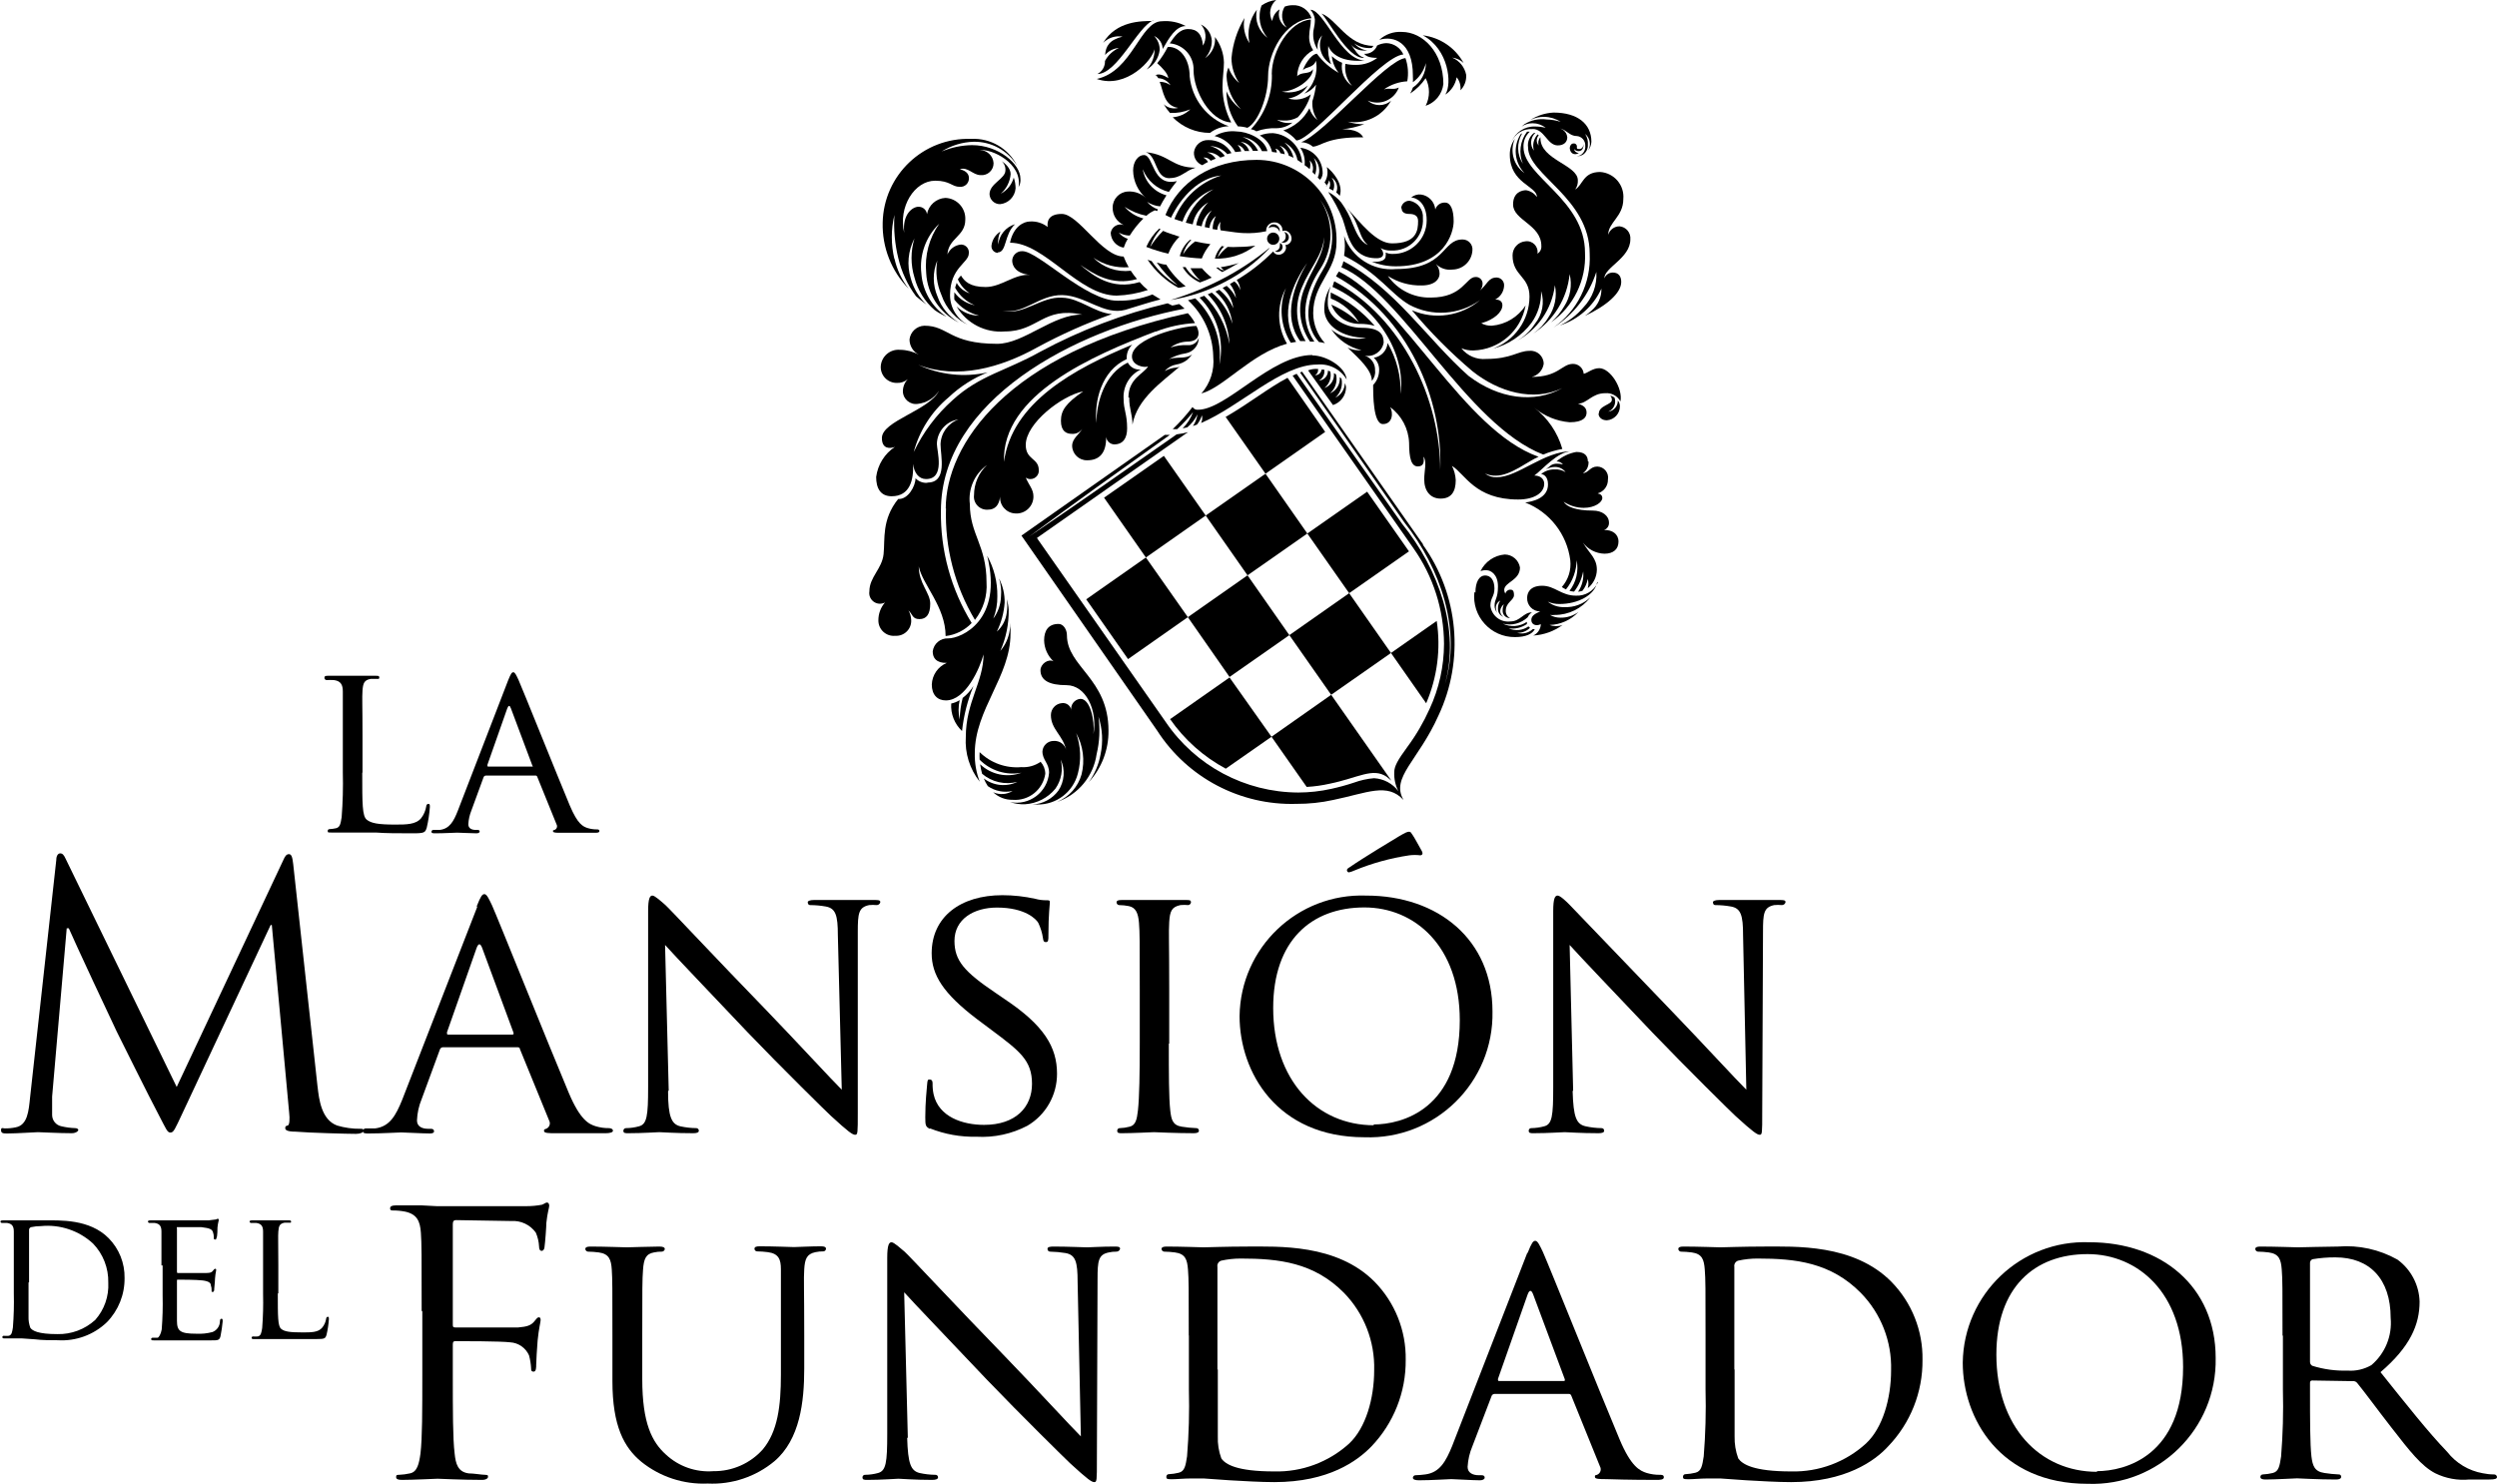 <?xml version="1.0" encoding="utf-8"?>
<svg viewBox="0 0 191.63 113.89" xmlns="http://www.w3.org/2000/svg">
  <g>
    <polygon class="cls-1" points="89.32 34.99 84.73 38.2 87.94 42.79 92.53 39.57 89.32 34.99 89.32 34.99"/>
    <polygon class="cls-1" points="95.74 44.16 100.33 40.95 97.12 36.36 92.53 39.57 95.74 44.16 95.74 44.16"/>
    <polygon class="cls-1" points="83.36 46 86.57 50.59 91.16 47.37 87.94 42.79 83.36 46 83.36 46"/>
    <polygon class="cls-1" points="108.13 42.32 104.92 37.74 100.33 40.95 103.54 45.53 108.13 42.32 108.13 42.32"/>
    <polygon class="cls-1" points="95.74 44.16 91.16 47.37 94.36 51.96 98.95 48.75 95.74 44.16 95.74 44.16"/>
    <polygon class="cls-1" points="102.16 53.33 106.75 50.12 103.54 45.53 98.95 48.75 102.16 53.33 102.16 53.33"/>
    <path class="cls-1" d="M 110.26 47.66 L 106.75 50.12 L 109.45 53.98 C 110.305 51.99 110.585 49.801 110.26 47.66 Z"/>
    <path class="cls-1" d="M 100.28 60.4 C 100.879 60.367 101.475 60.283 102.06 60.15 C 104.21 59.71 105.35 58.89 106.42 59.62 L 106.78 59.92 L 102.16 53.33 L 97.58 56.55 L 100.28 60.4 Z"/>
    <path class="cls-1" d="M 89.78 55.17 C 90.887 56.768 92.357 58.08 94.07 59 L 97.58 56.55 L 94.36 52 L 89.78 55.21 L 89.78 55.17 Z"/>
    <path class="cls-1" d="M 105.24 20.07 C 105.842 20.32 106.488 20.446 107.14 20.44 C 110.83 20.44 111.56 17.88 111.56 16.99 C 111.56 16.1 111.33 15.55 110.9 15.55 C 110.557 15.531 110.247 15.751 110.15 16.08 C 110.099 15.486 109.641 15.008 109.05 14.93 C 108.779 14.901 108.508 14.984 108.3 15.16 C 108.67 15.16 109.49 15.54 109.49 16.91 C 109.491 18.371 108.28 19.541 106.82 19.49 C 106.654 19.487 106.491 19.449 106.34 19.38 C 106.359 19.472 106.359 19.568 106.34 19.66 C 106.34 20.1 105.57 20.14 105.2 20.07 L 105.24 20.07 Z"/>
    <path class="cls-1" d="M 89.75 13.67 C 90.65 13.67 90.93 13.11 91.75 12.87 C 89.95 12.87 89.75 11.87 87.94 11.68 C 88.83 11.98 88.62 13.68 89.76 13.68 L 89.75 13.67 Z"/>
    <path class="cls-1" d="M 121.15 11.6 C 121.51 11.6 121.54 11.19 121.52 11.06 C 121.52 11.26 121.41 11.44 121.19 11.44 C 120.97 11.44 121.02 11.35 121.02 11.23 C 121.015 11.094 120.895 10.992 120.76 11.01 C 120.58 11.01 120.47 11.2 120.47 11.37 C 120.47 11.54 120.6 11.83 120.86 11.83 C 120.971 11.837 121.08 11.805 121.17 11.74 C 120.989 11.748 120.83 11.619 120.8 11.44 C 120.887 11.543 121.015 11.602 121.15 11.6 Z"/>
    <path class="cls-1" d="M 107.15 20.65 C 105.391 20.825 103.74 19.776 103.15 18.11 C 103.231 18.613 103.231 19.127 103.15 19.63 C 105.84 20.99 106.71 22.55 108.15 23.39 C 109.882 24.323 111.996 24.183 113.59 23.03 C 112.136 24.27 110.102 24.573 108.35 23.81 C 109.761 25.502 111.317 27.068 113 28.49 C 115 30.09 117.68 30.86 119.9 29.79 C 117.74 31 115.01 30.61 112.7 28.85 C 109.52 26.03 107.06 22.12 103.1 20.05 C 103.071 20.211 103.017 20.366 102.94 20.51 C 107.64 22.51 112.55 32.61 118.43 34.89 C 118.903 34.695 119.396 34.551 119.9 34.46 C 119.541 33.203 118.787 32.095 117.75 31.3 C 118.518 31.939 119.464 32.326 120.46 32.41 C 121.52 32.41 121.76 32.02 121.76 31.67 C 121.76 31.32 121.56 31.13 121.1 30.98 C 121.8 30.98 122.16 30.18 123.19 30.18 C 123.671 30.138 124.131 30.385 124.36 30.81 C 124.56 29.81 123.58 28.26 122.73 28.26 C 122.22 28.26 121.83 28.64 121.54 28.69 C 121.509 28.261 121.15 27.929 120.72 27.93 C 119.85 27.93 119.62 28.93 117.55 28.93 C 118.031 28.814 118.395 28.419 118.47 27.93 C 118.473 27.336 117.961 26.871 117.37 26.93 C 116.48 26.93 116 27.55 114.06 27.55 C 113.325 27.621 112.605 27.312 112.15 26.73 C 112.445 26.851 112.762 26.909 113.08 26.9 C 115.065 26.84 116.735 25.395 117.08 23.44 C 116.506 24.334 115.549 24.911 114.49 25 C 114.208 25.01 113.928 24.945 113.68 24.81 C 114.68 24.53 115.3 23.95 115.3 23.43 C 115.3 23.15 115.11 22.99 114.75 22.99 C 115.148 22.787 115.407 22.386 115.43 21.94 C 115.459 21.603 115.198 21.31 114.86 21.3 C 114.21 21.3 114.13 21.85 113.57 22.3 C 113.715 22.151 113.791 21.948 113.78 21.74 C 113.764 21.458 113.522 21.243 113.24 21.26 C 112.49 21.26 112.29 22.84 109.8 22.84 C 108.494 22.874 107.258 22.251 106.51 21.18 C 107.281 21.677 108.183 21.931 109.1 21.91 C 110.1 21.91 110.48 21.43 110.48 21.01 C 110.479 20.735 110.379 20.469 110.2 20.26 C 110.532 20.595 111.003 20.754 111.47 20.69 C 112.286 20.676 112.953 20.035 113 19.22 C 113.048 18.769 112.693 18.377 112.24 18.38 C 110.64 18.38 111 20.65 107.14 20.65 L 107.15 20.65 Z"/>
    <path class="cls-1" d="M 117.62 9.9 C 118.53 9.9 118.74 11.16 119.55 11.16 C 120.03 11.16 120.28 10.89 120.28 10.54 C 120.248 10.196 119.997 9.913 119.66 9.84 C 120.22 9.94 120.43 10.44 121 10.44 C 121.384 10.467 121.677 10.795 121.66 11.18 C 121.707 11.589 121.41 11.958 121 12 C 121.164 11.995 121.324 11.954 121.47 11.88 C 121.732 11.71 121.881 11.412 121.86 11.1 C 121.884 10.811 121.81 10.522 121.65 10.28 C 121.904 10.49 122.039 10.812 122.01 11.14 C 121.998 11.299 121.943 11.451 121.85 11.58 C 122.021 11.386 122.12 11.139 122.13 10.88 C 122.13 9.51 121.07 8.64 119.23 8.64 C 118.594 8.67 117.977 8.867 117.44 9.21 C 117.778 9.041 118.152 8.959 118.53 8.97 C 118.971 8.978 119.4 9.11 119.77 9.35 C 119.424 9.239 119.063 9.179 118.7 9.17 C 118.101 9.084 117.491 9.215 116.98 9.54 L 116.77 9.72 C 117.018 9.545 117.316 9.453 117.62 9.46 C 117.984 9.459 118.336 9.582 118.62 9.81 C 118.352 9.742 118.076 9.708 117.8 9.71 C 117.002 9.683 116.275 10.165 115.99 10.91 C 116.255 10.255 116.916 9.85 117.62 9.91 L 117.62 9.9 Z"/>
    <path class="cls-1" d="M 120.9 14.52 C 121.039 14.322 121.106 14.082 121.09 13.84 C 121.09 12.65 118.22 12.27 118.22 10.61 L 118.22 10.53 C 118.063 10.704 118.013 10.949 118.09 11.17 C 117.884 10.951 117.884 10.609 118.09 10.39 C 118.066 10.361 118.039 10.334 118.01 10.31 C 117.698 10.646 117.588 11.121 117.72 11.56 C 117.394 11.148 117.442 10.554 117.83 10.2 L 117.73 10.2 C 117.386 10.458 117.209 10.884 117.27 11.31 C 117.27 13.43 122 15.2 122 19.48 C 122.11 21.72 121.06 23.858 119.22 25.14 C 120.782 24.144 121.946 22.634 122.51 20.87 C 122.578 21.88 122.214 22.872 121.51 23.6 C 121.017 24.184 120.403 24.655 119.71 24.98 C 121.125 24.529 122.284 23.501 122.9 22.15 C 122.918 22.8 122.638 23.422 122.14 23.84 C 121.98 23.989 121.81 24.126 121.63 24.25 C 123.31 23.46 124.42 22.49 124.42 21.64 C 124.42 21.22 124.22 20.92 123.78 20.92 C 123.487 20.914 123.222 21.095 123.12 21.37 C 123.12 20.52 125.12 19.82 125.12 18.37 C 125.166 17.865 124.795 17.418 124.29 17.37 C 123.888 17.371 123.535 17.635 123.42 18.02 C 123.42 17.07 124.58 16.63 124.58 15.28 C 124.678 14.209 123.873 13.269 122.8 13.2 C 121.49 13.2 121.48 14.2 120.89 14.54 L 120.9 14.52 Z"/>
    <path class="cls-1" d="M 118 15.2 C 117.809 14.881 117.487 14.661 117.12 14.6 C 116.81 14.6 116.12 14.75 116.12 15.69 C 116.12 16.92 118.29 17.23 118.29 18.88 C 118.31 19.118 118.194 19.346 117.99 19.47 C 118.081 18.929 117.625 18.452 117.08 18.52 C 116.515 18.562 116.078 19.033 116.08 19.6 C 116.08 21.19 117.38 21.17 117.38 22.77 C 117.37 24.568 116.235 26.168 114.54 26.77 C 115.741 26.47 116.801 25.763 117.54 24.77 C 118.041 24.061 118.297 23.208 118.27 22.34 C 118.551 23.202 118.374 24.148 117.8 24.85 C 117.433 25.421 116.927 25.889 116.33 26.21 C 117.981 25.353 119.104 23.737 119.33 21.89 C 119.509 22.747 119.329 23.64 118.83 24.36 C 118.537 24.852 118.141 25.274 117.67 25.6 C 119.245 24.584 120.272 22.905 120.46 21.04 C 120.668 21.889 120.516 22.787 120.04 23.52 C 119.771 23.975 119.433 24.387 119.04 24.74 C 120.761 23.52 121.742 21.507 121.64 19.4 C 121.64 15.31 116.92 13.56 116.92 11.3 C 116.894 10.851 117.07 10.415 117.4 10.11 C 117.33 10.1 117.26 10.1 117.19 10.11 C 116.655 10.816 116.534 11.751 116.87 12.57 C 116.408 11.864 116.388 10.956 116.82 10.23 L 116.71 10.29 C 116.096 11.235 116.216 12.48 117 13.29 C 116.155 12.699 115.845 11.594 116.26 10.65 C 116 11.003 115.863 11.432 115.87 11.87 C 115.87 14.09 117.97 14.27 117.95 15.13 L 118 15.2 Z"/>
    <path class="cls-1" d="M 122.68 31.75 C 122.68 32.01 122.91 32.26 123.32 32.26 C 123.885 32.218 124.322 31.747 124.32 31.18 C 124.32 31.019 124.263 30.864 124.16 30.74 C 124.169 31.173 123.85 31.544 123.42 31.6 C 123.85 31.428 124.064 30.943 123.9 30.51 C 123.797 30.445 123.686 30.395 123.57 30.36 C 123.658 30.451 123.705 30.574 123.7 30.7 C 123.7 31.07 122.7 31.12 122.7 31.75 L 122.68 31.75 Z"/>
    <path class="cls-1" d="M 107.57 16 C 107.57 16.26 107.77 16.42 108.14 16.42 C 108.51 16.42 108.83 16.53 108.83 16.96 C 108.83 17.68 108.73 18.68 106.83 18.68 C 105.62 18.68 104.46 17.15 103.37 15.96 C 103.66 16.302 103.896 16.687 104.07 17.1 C 104.37 17.76 104.48 18.4 104.97 18.8 C 104.36 18.55 104.07 17.8 103.82 17.21 C 103.6 16.616 103.301 16.054 102.93 15.54 C 102.655 15.205 102.314 14.93 101.93 14.73 C 102.371 15.387 102.743 16.087 103.04 16.82 C 103.41 17.82 103.59 19.82 105.64 19.82 C 106.33 19.82 106.21 19.32 105.95 19.04 C 106.195 19.175 106.471 19.24 106.75 19.23 C 108.149 19.306 109.298 18.138 109.2 16.74 C 109.253 16.107 108.823 15.535 108.2 15.41 C 107.863 15.387 107.567 15.634 107.53 15.97 L 107.57 16 Z"/>
    <path class="cls-1" d="M 122.62 44.72 C 122.314 45.362 121.651 45.757 120.94 45.72 C 119.81 45.72 119.33 44.96 118.35 44.96 C 117.37 44.96 117.2 45.56 117.2 45.88 C 117.171 46.452 117.628 46.931 118.2 46.93 C 117.88 47.08 117.52 47.23 117.52 47.58 C 117.52 47.93 117.86 48.09 118.25 47.91 C 118.236 48.286 118.012 48.622 117.67 48.78 C 118.483 48.733 119.264 48.452 119.92 47.97 C 119.598 48.09 119.242 48.09 118.92 47.97 C 119.764 47.945 120.563 47.586 121.14 46.97 C 120.735 47.267 120.242 47.422 119.74 47.41 C 119.463 47.41 119.191 47.337 118.95 47.2 C 119.073 47.215 119.197 47.215 119.32 47.2 C 120.386 47.203 121.393 46.707 122.04 45.86 C 121.503 46.371 120.78 46.638 120.04 46.6 C 119.583 46.614 119.137 46.465 118.78 46.18 C 119.07 46.307 119.384 46.368 119.7 46.36 C 121.09 46.36 122.41 45.68 122.58 44.66 L 122.62 44.72 Z"/>
    <path class="cls-1" d="M 113.15 45.45 C 112.946 47.303 114.406 48.917 116.27 48.9 C 117.1 48.9 117.6 48.66 117.79 48.29 L 117.63 48.29 C 117.304 48.589 116.845 48.696 116.42 48.57 C 116.792 48.589 117.155 48.451 117.42 48.19 L 117.3 48.08 C 116.856 48.395 116.278 48.452 115.78 48.23 C 116.271 48.297 116.77 48.18 117.18 47.9 C 117.174 47.843 117.174 47.787 117.18 47.73 C 116.633 48.105 115.927 48.158 115.33 47.87 C 116.009 48.042 116.728 47.857 117.24 47.38 C 117.313 47.226 117.428 47.094 117.57 47 C 116.91 47 116.68 47.7 115.9 47.7 C 115.149 47.788 114.469 47.251 114.38 46.5 C 114.38 45.87 114.69 45.81 114.69 45.17 C 114.69 44.53 114.4 44.17 113.97 44.17 C 113.54 44.17 113.23 44.64 113.23 45.48 L 113.15 45.45 Z"/>
    <path class="cls-1" d="M 104.35 24.86 C 104.739 24.854 105.126 24.904 105.5 25.01 C 104.571 23.927 103.422 23.054 102.13 22.45 C 102.119 22.603 102.119 22.757 102.13 22.91 C 103.037 23.267 103.798 23.918 104.29 24.76 C 103.664 24.187 102.947 23.721 102.17 23.38 C 102.525 24.296 103.418 24.888 104.4 24.86 L 104.35 24.86 Z"/>
    <path class="cls-1" d="M 118.05 35.05 C 112.28 32.99 107.77 23.31 102.75 20.84 C 102.67 20.959 102.597 21.083 102.53 21.21 C 108.16 24.33 110.74 30.73 110.53 36.07 C 110.53 30.74 107.69 24.38 102.4 21.59 C 102.366 21.664 102.339 21.741 102.32 21.82 C 102.295 21.885 102.275 21.952 102.26 22.02 C 105.62 23.56 107.89 27.02 107.49 30.24 C 107.526 28.869 107.18 27.515 106.49 26.33 C 106.441 26.907 106.002 27.374 105.43 27.46 C 105.716 27.71 105.868 28.081 105.84 28.46 C 105.827 28.868 105.663 29.256 105.38 29.55 C 105.38 30.27 105.38 32.55 106.13 32.55 C 106.88 32.55 106.94 31.68 106.69 31.25 C 107.567 31.898 108.101 32.91 108.14 34 C 108.14 35.2 108.32 35.8 108.81 35.8 C 109.3 35.8 109.3 35.4 109.24 35.05 C 109.53 35.42 109.3 36.12 109.3 36.79 C 109.3 37.66 109.75 38.27 110.56 38.27 C 111.37 38.27 111.72 37.75 111.72 36.85 C 111.699 36.471 111.601 36.099 111.43 35.76 C 112.43 36.37 113.19 38.34 116.51 38.34 C 117.78 38.34 118.51 37.81 118.51 37.13 C 118.51 36.77 118.22 36.5 117.75 36.5 C 118.36 36.07 119.54 34.63 120.64 34.63 C 118.48 34.63 116.49 36.63 114.87 36.63 C 114.541 36.649 114.217 36.546 113.96 36.34 C 114.223 36.461 114.511 36.519 114.8 36.51 C 115.95 36.51 117.3 35.37 118.08 35.06 L 118.05 35.05 Z"/>
    <path class="cls-1" d="M 103.43 26.69 C 104.36 27.58 105.28 28.41 105.28 29.23 C 105.474 29.015 105.565 28.727 105.53 28.44 C 105.558 27.924 105.233 27.455 104.74 27.3 C 105.417 27.428 106.069 26.978 106.19 26.3 C 106.19 25.7 105.93 25.16 104.53 25.16 C 103.13 25.16 101.9 24.31 101.9 23.31 C 101.879 22.856 101.954 22.403 102.12 21.98 C 101.791 22.507 101.621 23.118 101.63 23.74 C 101.63 25 103.03 25.93 104.84 25.93 C 104.565 25.997 104.282 26.02 104 26 C 103.325 25.98 102.678 25.725 102.17 25.28 C 102.709 26.092 103.54 26.665 104.49 26.88 C 104.122 26.914 103.751 26.844 103.42 26.68 L 103.43 26.69 Z"/>
    <path class="cls-1" d="M 101.18 28.32 L 101.12 28.32 C 100.871 28.299 100.621 28.337 100.39 28.43 C 100.39 28.43 102.3 31.1 102.3 31.09 C 102.892 30.9 103.295 30.352 103.3 29.73 C 103.295 29.618 103.264 29.508 103.21 29.41 C 103.2 29.889 102.916 30.321 102.48 30.52 C 102.887 30.153 103.066 29.596 102.95 29.06 L 102.82 28.95 C 102.869 29.483 102.565 29.986 102.07 30.19 C 102.487 29.829 102.665 29.264 102.53 28.73 L 102.37 28.64 C 102.429 29.145 102.123 29.622 101.64 29.78 C 102.025 29.481 102.201 28.985 102.09 28.51 L 101.91 28.45 C 101.922 28.848 101.617 29.183 101.22 29.21 C 101.523 29.047 101.688 28.709 101.63 28.37 L 101.42 28.37 C 101.394 28.627 101.168 28.818 100.91 28.8 C 101.082 28.721 101.181 28.537 101.15 28.35 L 101.18 28.32 Z"/>
    <path class="cls-1" d="M 68.64 19.89 C 68.375 18.775 68.375 17.615 68.64 16.5 C 68.573 17.615 68.674 18.735 68.94 19.82 C 69.187 20.877 69.65 21.871 70.3 22.74 C 70.47 22.89 70.83 23.18 71.11 23.38 C 70.528 22.839 70.109 22.146 69.9 21.38 C 69.584 20.356 69.685 19.25 70.18 18.3 C 69.88 19.277 69.88 20.323 70.18 21.3 C 70.428 22.272 70.969 23.145 71.73 23.8 C 72.015 24.001 72.32 24.172 72.64 24.31 C 71.519 23.565 70.807 22.343 70.71 21 C 70.542 19.579 71.049 18.162 72.08 17.17 C 71.307 18.27 70.952 19.611 71.08 20.95 C 71.161 22.582 72.122 24.041 73.59 24.76 C 72.826 24.306 72.246 23.598 71.95 22.76 C 71.572 21.88 71.565 20.885 71.93 20 C 71.777 20.892 71.889 21.81 72.25 22.64 C 72.608 23.701 73.401 24.559 74.43 25 C 73.504 24.585 72.908 23.665 72.91 22.65 C 72.91 20.53 74.35 20.18 74.35 19.45 C 74.398 19.092 74.121 18.773 73.76 18.77 C 73.296 18.808 72.891 19.101 72.71 19.53 C 72.78 18.28 74.08 18.14 74.08 16.87 C 74.131 15.98 73.441 15.222 72.55 15.19 C 71.847 15.23 71.264 15.747 71.14 16.44 C 71.104 16.106 70.815 15.858 70.48 15.87 C 70.07 15.87 69.24 16.39 69.39 17.87 C 68.92 15.87 70.19 13.87 71.77 13.87 C 72.92 13.87 73.05 14.34 73.65 14.34 C 74.04 14.376 74.374 14.062 74.36 13.67 C 74.36 13.46 74.26 13.13 73.66 12.99 C 74.28 12.78 74.66 13.44 75.25 13.44 C 75.791 13.494 76.259 13.064 76.25 12.52 C 76.218 11.95 75.74 11.508 75.17 11.52 C 76.1 11.4 78.47 12.52 78.17 14.36 C 78.287 14.161 78.336 13.929 78.31 13.7 C 78.31 12.6 76.65 11.14 74.6 11.14 C 73.796 11.151 73.001 11.317 72.26 11.63 C 72.998 11.165 73.848 10.906 74.72 10.88 C 76.084 10.854 77.358 11.56 78.06 12.73 C 77.403 11.397 76.015 10.583 74.53 10.66 C 70.87 10.537 67.816 13.429 67.74 17.09 C 67.692 18.984 68.413 20.817 69.74 22.17 C 69.203 21.482 68.827 20.683 68.64 19.83 L 68.64 19.89 Z"/>
    <path class="cls-1" d="M 75.94 14.88 C 75.945 15.322 76.308 15.676 76.75 15.67 C 77.391 15.608 77.894 15.093 77.94 14.45 C 77.939 14.171 77.892 13.894 77.8 13.63 C 77.653 14.164 77.291 14.613 76.8 14.87 C 77.242 14.486 77.515 13.944 77.56 13.36 C 77.56 12.9 77.12 12.53 76.86 12.36 C 77.068 12.539 77.179 12.806 77.16 13.08 C 77.16 13.73 75.94 14.08 75.94 14.91 L 75.94 14.88 Z"/>
    <path class="cls-1" d="M 72.6 39 C 72.498 42.014 73.269 44.993 74.82 47.58 C 75.466 46.761 75.783 45.731 75.71 44.69 C 75.71 41.85 74.43 41.03 74.43 38.69 C 74.288 37.524 74.794 36.373 75.75 35.69 C 75.112 36.289 74.75 37.125 74.75 38 C 74.672 38.628 75.189 39.169 75.82 39.12 C 76.36 39.12 76.68 38.78 76.75 38.12 C 76.71 38.798 77.232 39.378 77.91 39.41 C 78.671 39.469 79.318 38.863 79.31 38.1 C 79.31 37.56 78.98 37.27 78.72 36.66 C 79.126 36.939 79.682 36.673 79.72 36.182 C 79.723 36.148 79.723 36.114 79.72 36.08 C 79.72 35.15 78.72 35.31 78.72 34.15 C 78.72 32.49 81.49 30.36 83.13 30.04 C 81.79 30.96 81.42 31.51 81.42 32.3 C 81.42 33.09 81.83 33.3 82.25 33.3 C 82.571 33.328 82.882 33.179 83.06 32.91 C 82.82 33.35 82.28 33.66 82.28 34.22 C 82.291 34.844 82.806 35.341 83.43 35.33 C 84.37 35.33 84.91 34.78 84.89 33.53 C 84.924 33.847 85.182 34.092 85.5 34.11 C 86.21 34.11 86.5 33.61 86.5 32.88 C 86.5 31.75 86.23 31.48 86.23 30.61 C 86.167 29.66 86.69 28.768 87.55 28.36 C 87.139 28.407 86.742 28.196 86.55 27.83 C 84.78 28.69 84.15 30.83 84.14 32.47 C 83.98 30.8 84.5 28.47 86.47 27.56 C 86.465 27.493 86.465 27.427 86.47 27.36 C 86.492 27.013 86.646 26.687 86.9 26.45 C 82.4 28.32 77.66 30.9 77.05 35.45 C 76.86 30.3 83.85 27.29 88.66 25.45 L 88.71 25.45 C 89.67 25.077 90.682 24.858 91.71 24.8 C 91.564 24.521 91.379 24.265 91.16 24.04 C 77.16 27.11 72.58 34.19 72.58 39.04 L 72.6 39 Z"/>
    <path class="cls-1" d="M 76.23 60.82 C 76.634 61.196 77.168 61.4 77.72 61.39 C 78.95 61.487 80.044 60.612 80.22 59.39 C 80.215 59.05 80.087 58.723 79.86 58.47 C 79.428 58.772 78.906 58.917 78.38 58.88 C 77.197 58.981 76.028 58.561 75.18 57.73 C 75.17 57.923 75.17 58.117 75.18 58.31 C 76.017 59.156 77.22 59.531 78.39 59.31 C 77.296 59.715 76.066 59.463 75.22 58.66 C 75.254 58.906 75.304 59.15 75.37 59.39 C 76.117 60.028 77.13 60.26 78.08 60.01 C 77.24 60.418 76.242 60.317 75.5 59.75 C 75.583 59.957 75.687 60.154 75.81 60.34 C 76.363 60.725 77.053 60.859 77.71 60.71 C 77.261 60.989 76.702 61.026 76.22 60.81 L 76.23 60.82 Z"/>
    <path class="cls-1" d="M 73 54 C 72.948 54.792 73.252 55.566 73.83 56.11 C 73.958 54.921 74.254 53.756 74.71 52.65 C 74.491 53.004 74.21 53.316 73.88 53.57 C 73.74 54.113 73.663 54.67 73.65 55.23 C 73.539 54.739 73.539 54.231 73.65 53.74 C 73.45 53.864 73.23 53.952 73 54 Z"/>
    <path class="cls-1" d="M 81.16 61.54 C 82.764 60.975 83.921 59.564 84.16 57.88 C 84.386 56.937 84.434 55.96 84.3 55 C 84.61 55.939 84.665 56.943 84.46 57.91 C 84.322 58.675 84.014 59.399 83.56 60.03 C 84.548 58.953 85.088 57.541 85.07 56.08 C 85.07 52.08 81.88 51.18 81.88 48.75 C 81.88 48.34 81.62 47.89 81.24 47.89 C 80.43 47.89 80.13 48.43 80.13 49.15 C 80.142 49.762 80.402 50.343 80.85 50.76 C 80.43 50.54 79.85 50.98 79.85 51.44 C 79.85 52.22 80.52 52.59 81.85 52.59 C 83.32 52.59 84.24 54.48 83.92 56.35 C 84.02 55.26 83.66 53.64 82.92 53.64 C 82.452 53.672 82.121 54.112 82.22 54.57 C 82.201 54.19 81.856 53.91 81.48 53.97 C 81.007 54.016 80.648 54.415 80.65 54.89 C 80.65 55.97 81.57 56.43 81.82 57.56 C 81.715 57.133 81.319 56.843 80.88 56.87 C 80.42 56.858 80.032 57.211 80 57.67 C 80 58.35 80.51 58.56 80.51 59.31 C 80.391 60.81 78.983 61.866 77.51 61.56 C 77.883 61.689 78.276 61.747 78.67 61.73 C 79.58 61.674 80.425 61.238 81 60.53 C 81.454 59.881 81.6 59.066 81.4 58.3 C 81.764 59.073 81.696 59.98 81.22 60.69 C 80.747 61.327 80.012 61.716 79.22 61.75 L 79.6 61.75 C 81.066 61.777 82.358 60.791 82.72 59.37 C 82.99 58.347 82.945 57.267 82.59 56.27 C 83.127 57.239 83.273 58.376 83 59.45 C 82.732 60.391 82.051 61.159 81.15 61.54 L 81.16 61.54 Z"/>
    <path class="cls-1" d="M 100.78 2.64 C 100.776 3.06 100.898 3.471 101.13 3.82 C 101.058 3.417 101.184 3.004 101.47 2.71 C 101.079 3.516 101.381 4.487 102.16 4.93 C 101.969 4.49 101.893 4.008 101.94 3.53 C 102.2 4.23 103.11 4.8 104.75 4.64 C 102.91 4.64 101.62 0.75 100.57 0.75 C 100.757 0.955 100.876 1.214 100.91 1.49 C 100.91 2.09 100.78 2.18 100.78 2.64 Z"/>
    <path class="cls-1" d="M 104.67 4.41 C 104.22 4.32 104.03 3.88 103.67 3.41 C 103.911 3.715 104.281 3.889 104.67 3.88 C 104.756 3.891 104.844 3.891 104.93 3.88 C 104.542 3.82 104.188 3.625 103.93 3.33 C 104.321 3.603 104.796 3.727 105.27 3.68 L 105.41 3.52 C 103.41 3.52 102.58 1.46 101.41 1.04 C 101.84 1.36 103.41 4.48 104.63 4.44 L 104.67 4.41 Z"/>
    <path class="cls-1" d="M 89.79 3.33 C 90.847 3.43 91.642 4.339 91.6 5.4 C 91.6 6.92 92.81 9.29 94.49 9.4 C 94.057 8.562 93.827 7.633 93.82 6.69 C 93.82 5.96 93.93 5.34 93.93 4.79 C 93.908 4.084 93.667 3.403 93.24 2.84 C 93.307 3.479 93.015 4.103 92.48 4.46 C 92.817 4.099 93.003 3.624 93 3.13 C 92.971 2.591 92.648 2.111 92.16 1.88 C 92.566 2.325 92.631 2.984 92.32 3.5 C 92.25 2.63 91.88 2.23 91.19 2.23 C 90.5 2.23 90.12 2.82 89.77 3.33 L 89.79 3.33 Z"/>
    <path class="cls-1" d="M 88.6 3.63 C 88.653 4.257 88.435 4.876 88 5.33 C 88.553 5.017 88.924 4.46 89 3.83 C 89.005 3.43 88.85 3.045 88.57 2.76 C 88.963 2.94 89.219 3.328 89.23 3.76 C 89.74 2.87 90.25 2 91 2 C 90.438 1.704 89.803 1.575 89.17 1.63 C 87.49 1.63 86.93 5.45 84.17 6.06 C 86.42 6.85 88.52 4.6 88.63 3.66 L 88.6 3.63 Z"/>
    <path class="cls-1" d="M 108.43 5.85 C 108.441 6.003 108.441 6.157 108.43 6.31 C 108.923 5.95 109.277 5.431 109.43 4.84 C 109.43 5.594 109.055 6.298 108.43 6.72 C 108.377 6.881 108.307 7.035 108.22 7.18 C 108.691 6.87 109.096 6.468 109.41 6 C 109.75 6.666 109.75 7.454 109.41 8.12 C 110.15 7.876 110.681 7.224 110.77 6.45 C 110.77 4.02 109.2 2.45 107.58 2.45 C 106.944 2.409 106.32 2.63 105.85 3.06 C 106.96 2.71 108.43 3.24 108.43 5.79 L 108.43 5.85 Z"/>
    <path class="cls-1" d="M 110.94 7.25 C 111.391 6.944 111.698 6.467 111.79 5.93 C 112.019 6.21 112.123 6.571 112.08 6.93 C 112.392 6.616 112.552 6.182 112.52 5.74 C 112.403 5.147 111.998 4.652 111.44 4.42 C 111.77 4.459 112.078 4.603 112.32 4.83 C 111.678 3.662 110.513 2.873 109.19 2.71 C 111.19 3.78 111.44 6.42 110.94 7.22 L 110.94 7.25 Z"/>
    <path class="cls-1" d="M 105.7 4.44 C 105.234 4.794 104.665 4.984 104.08 4.98 C 103.801 4.987 103.522 4.96 103.25 4.9 C 103.168 5.511 103.354 6.127 103.76 6.59 C 103.178 6.203 102.879 5.509 103 4.82 C 102.709 4.697 102.442 4.524 102.21 4.31 C 102.255 4.78 102.44 5.226 102.74 5.59 C 102.081 5.226 101.508 4.725 101.06 4.12 C 100.56 4.18 100.06 5.12 99.99 5.39 C 100.22 5.1 100.78 5.25 100.99 4.66 C 101.171 5.604 100.827 6.572 100.09 7.19 C 100.454 7.053 100.77 6.814 101 6.5 C 100.946 6.928 100.853 7.35 100.72 7.76 C 100.676 8.274 100.814 8.787 101.11 9.21 C 100.812 8.984 100.595 8.669 100.49 8.31 C 100.073 9.117 99.354 9.728 98.49 10.01 C 98.876 10.189 99.218 10.452 99.49 10.78 C 100.72 10.78 105.97 4.3 107.7 4.18 C 107.47 3.664 106.964 3.326 106.4 3.31 C 106.153 3.318 105.911 3.379 105.69 3.49 C 105.533 3.9 105.128 4.159 104.69 4.13 C 104.82 4.28 105.02 4.44 105.69 4.44 L 105.7 4.44 Z"/>
    <path class="cls-1" d="M 99.87 10.91 C 100.197 10.924 100.511 11.047 100.76 11.26 C 101.46 11.19 101.83 10.51 104.62 10.54 C 104.42 10.19 104.03 9.92 103.01 9.92 C 103.588 9.867 104.157 9.736 104.7 9.53 C 104.269 9.546 103.838 9.481 103.43 9.34 C 104.771 9.559 106.105 8.91 106.76 7.72 C 106.253 8.182 105.477 8.182 104.97 7.72 C 105.903 8.136 106.994 7.678 107.35 6.72 C 106.89 6.93 106.7 6.72 106.21 6.86 C 106.738 6.492 107.358 6.278 108 6.24 C 108.108 5.645 108.06 5.031 107.86 4.46 C 106.4 4.57 101.6 10.29 99.86 10.91 L 99.87 10.91 Z"/>
    <path class="cls-1" d="M 93.21 10.44 C 93.891 10.605 94.469 11.052 94.8 11.67 L 95.26 11.62 C 95.211 11.435 95.115 11.266 94.98 11.13 C 95.225 11.185 95.427 11.357 95.52 11.59 L 95.87 11.59 C 95.762 11.272 95.521 11.017 95.21 10.89 C 95.63 10.919 95.996 11.188 96.15 11.58 L 96.55 11.58 C 96.317 11.077 95.886 10.693 95.36 10.52 C 96.011 10.596 96.576 11.005 96.85 11.6 L 97.27 11.6 C 97.04 10.6 95.66 10.09 94.91 10.09 C 94.321 10.022 93.725 10.145 93.21 10.44 Z"/>
    <path class="cls-1" d="M 100.14 12.69 C 100.27 12.777 100.394 12.874 100.51 12.98 C 100.58 12.762 100.58 12.528 100.51 12.31 C 100.747 12.541 100.829 12.888 100.72 13.2 L 100.92 13.41 C 101.079 12.986 101.042 12.514 100.82 12.12 C 101.234 12.506 101.359 13.112 101.13 13.63 L 101.31 13.8 C 101.467 13.618 101.536 13.377 101.5 13.14 C 101.439 12.206 100.72 11.449 99.79 11.34 C 100.058 11.736 100.175 12.215 100.12 12.69 L 100.14 12.69 Z"/>
    <path class="cls-1" d="M 101.76 14.29 C 101.887 14.166 101.971 14.005 102 13.83 C 102.112 14.029 102.112 14.271 102 14.47 C 102.107 14.515 102.211 14.569 102.31 14.63 C 102.453 14.299 102.407 13.917 102.19 13.63 C 102.574 13.87 102.727 14.353 102.55 14.77 C 102.647 14.849 102.737 14.936 102.82 15.03 C 103.12 14.1 102.26 13.16 101.82 12.82 C 101.939 13.219 101.877 13.651 101.65 14 C 101.724 14.082 101.788 14.172 101.84 14.27 L 101.76 14.29 Z"/>
    <path class="cls-1" d="M 97.68 10.22 C 97.338 10.213 96.998 10.274 96.68 10.4 C 97.159 10.667 97.501 11.125 97.62 11.66 L 97.99 11.71 C 97.988 11.599 97.945 11.492 97.87 11.41 C 98.06 11.434 98.216 11.573 98.26 11.76 L 98.6 11.84 C 98.56 11.575 98.416 11.338 98.2 11.18 C 98.557 11.292 98.827 11.585 98.91 11.95 C 99.034 11.995 99.154 12.048 99.27 12.11 C 99.168 11.655 98.922 11.245 98.57 10.94 C 99.097 11.203 99.468 11.7 99.57 12.28 L 99.93 12.52 C 99.861 11.31 98.917 10.332 97.71 10.22 L 97.68 10.22 Z"/>
    <path class="cls-1" d="M 97.74 17.22 C 97.556 17.212 97.395 17.34 97.36 17.52 C 97.451 17.448 97.565 17.413 97.68 17.42 C 97.926 17.404 98.146 17.57 98.2 17.81 C 98.27 17.512 98.047 17.225 97.74 17.22 Z"/>
    <path class="cls-1" d="M 98.33 18.59 C 98.617 18.721 98.938 18.492 98.908 18.178 C 98.89 17.986 98.741 17.833 98.55 17.81 C 98.642 17.898 98.686 18.024 98.67 18.15 C 98.68 18.36 98.536 18.546 98.33 18.59 Z"/>
    <path class="cls-1" d="M 97.85 19.27 C 97.904 19.313 97.971 19.337 98.04 19.34 C 98.248 19.34 98.419 19.178 98.43 18.97 C 98.446 18.827 98.358 18.692 98.22 18.65 C 98.238 18.715 98.238 18.785 98.22 18.85 C 98.232 19.083 98.043 19.276 97.81 19.27 L 97.85 19.27 Z"/>
    <path class="cls-1" d="M 97.71 18.79 C 98.072 18.79 98.298 18.398 98.117 18.085 C 97.936 17.772 97.484 17.772 97.303 18.085 C 97.262 18.156 97.24 18.237 97.24 18.32 C 97.24 18.58 97.45 18.79 97.71 18.79 Z"/>
    <path class="cls-1" d="M 97.69 18 C 97.933 18.006 98.108 18.234 98.05 18.47 C 98.025 18.273 97.859 18.123 97.66 18.12 C 97.559 18.118 97.461 18.158 97.39 18.23 C 97.423 18.092 97.548 17.996 97.69 18 Z"/>
    <path class="cls-1" d="M 121.86 35.42 C 121.86 35.06 121.69 34.69 120.98 34.69 C 120.412 34.787 119.883 35.04 119.45 35.42 C 119.644 35.413 119.829 35.498 119.95 35.65 C 119.791 35.606 119.625 35.585 119.46 35.59 C 119.309 35.592 119.161 35.634 119.03 35.71 L 118.64 36.03 C 118.862 35.902 119.114 35.836 119.37 35.84 C 119.678 35.846 119.965 35.994 120.15 36.24 C 119.901 36.087 119.612 36.014 119.32 36.03 C 118.938 36.018 118.564 36.146 118.27 36.39 C 118.43 36.39 118.8 36.55 118.8 37.18 C 118.8 38.26 117.59 38.5 117.05 38.57 C 118.928 39.301 120.255 41.001 120.51 43 C 120.594 43.748 120.358 44.496 119.86 45.06 C 119.962 45.128 120.069 45.188 120.18 45.24 C 120.693 44.604 120.981 43.817 121 43 C 121.167 43.826 120.966 44.684 120.45 45.35 C 120.564 45.381 120.682 45.401 120.8 45.41 C 121.156 44.958 121.396 44.426 121.5 43.86 C 121.559 44.41 121.421 44.963 121.11 45.42 C 121.222 45.408 121.333 45.385 121.44 45.35 C 121.651 45.086 121.792 44.773 121.85 44.44 C 121.919 44.672 121.919 44.918 121.85 45.15 C 122.284 44.805 122.541 44.284 122.55 43.73 C 122.55 42.84 121.98 42.49 121.48 41.65 C 121.872 42.17 122.479 42.482 123.13 42.5 C 123.82 42.5 124.21 42.15 124.21 41.57 C 124.21 40.99 123.73 40.66 123.1 40.68 C 123.338 40.6 123.493 40.371 123.48 40.12 C 123.48 39.58 122.96 39.19 122.24 39.19 C 120.96 39.19 120.24 38.91 120 38.51 C 120.456 38.814 120.992 38.977 121.54 38.98 C 122.4 38.98 122.97 38.55 122.97 38.22 C 122.97 38.05 122.86 37.92 122.61 37.87 C 123.084 37.738 123.409 37.302 123.4 36.81 C 123.492 36.299 123.109 35.826 122.59 35.81 C 122.02 35.81 121.95 36.27 121.47 36.33 C 121.77 36.129 121.939 35.781 121.91 35.42 L 121.86 35.42 Z"/>
    <path class="cls-1" d="M 119.59 36.47 C 119.94 36.47 120.27 36.86 120.72 36.94 C 120.31 37 119.9 36.65 119.5 36.65 C 119.296 36.648 119.094 36.693 118.91 36.78 C 119.075 36.575 119.327 36.46 119.59 36.47 Z"/>
    <path class="cls-1" d="M 117.81 38.6 C 119.224 39.006 120.323 40.121 120.71 41.54 C 120.46 40.84 118.87 38.77 117.81 38.6 Z"/>
    <path class="cls-1" d="M 120.4 39.49 C 120.99 40.06 121.4 40.68 122.13 40.83 C 121.38 40.83 120.73 40.2 120.21 39.69 C 119.738 39.112 119.157 38.633 118.5 38.28 C 119.244 38.475 119.908 38.898 120.4 39.49 Z"/>
    <path class="cls-1" d="M 122.7 36.76 C 122.323 37.373 121.659 37.75 120.94 37.76 C 120.15 37.76 119.64 37.17 118.94 37.18 C 119.59 37 120.26 37.45 120.94 37.49 C 121.596 37.479 122.224 37.222 122.7 36.77 L 122.7 36.76 Z"/>
    <path class="cls-1" d="M 116.65 43.56 C 116.553 42.988 116.061 42.566 115.48 42.56 C 114.677 42.626 113.969 43.113 113.62 43.84 C 113.772 43.778 113.937 43.754 114.1 43.77 C 114.37 43.77 114.96 44.05 114.96 45.01 C 114.96 45.97 114.7 45.94 114.7 46.51 C 114.704 46.698 114.775 46.879 114.9 47.02 C 114.836 46.911 114.801 46.787 114.8 46.66 C 114.79 46.422 114.924 46.201 115.14 46.1 C 115.015 46.278 114.952 46.492 114.96 46.71 C 114.941 46.991 115.113 47.25 115.38 47.34 C 115.225 47.248 115.13 47.081 115.13 46.9 C 115.147 46.693 115.253 46.503 115.42 46.38 C 115.35 46.53 115.316 46.694 115.32 46.86 C 115.302 47.183 115.566 47.452 115.89 47.44 C 115.674 47.335 115.544 47.109 115.56 46.87 C 115.56 46.24 116.19 46.07 116.19 45.68 C 116.19 45.29 116.05 45.26 115.9 45.26 C 115.718 45.262 115.563 45.392 115.53 45.57 C 115.476 45.486 115.445 45.39 115.44 45.29 C 115.44 44.67 116.65 44.57 116.65 43.55 L 116.65 43.56 Z"/>
    <path class="cls-1" d="M 94.2 11.82 L 94.51 11.75 C 94.143 11.113 93.455 10.729 92.72 10.75 C 92.172 10.735 91.702 11.137 91.63 11.68 C 91.601 12.118 91.86 12.523 92.27 12.68 C 92.412 12.589 92.559 12.505 92.71 12.43 C 92.629 12.284 92.503 12.168 92.35 12.1 C 92.568 12.063 92.787 12.157 92.91 12.34 C 93.03 12.28 93.17 12.23 93.3 12.18 C 93.147 11.943 92.912 11.772 92.64 11.7 C 93.014 11.682 93.377 11.824 93.64 12.09 C 93.75 12.09 93.88 12 94 11.97 C 93.724 11.592 93.324 11.323 92.87 11.21 C 93.409 11.227 93.913 11.479 94.25 11.9 L 94.2 11.82 Z"/>
    <path class="cls-1" d="M 97.61 5.73 C 97.636 7.282 97.059 8.784 96 9.92 C 96.15 9.941 96.294 9.995 96.42 10.08 C 96.926 9.897 97.463 9.815 98 9.84 C 98.433 9.829 98.85 9.678 99.19 9.41 C 98.78 9.49 98.354 9.411 98 9.19 C 98.153 9.231 98.311 9.252 98.47 9.25 C 98.863 9.28 99.256 9.193 99.6 9 C 100.065 8.498 100.407 7.896 100.6 7.24 C 100.109 7.62 99.464 7.739 98.87 7.56 C 99.494 7.468 100.045 7.101 100.37 6.56 C 99.814 7.022 99.073 7.196 98.37 7.03 C 99.44 7.03 100.79 6.03 100.76 5.31 C 100.49 5.75 99.91 5.47 99.55 5.85 C 99.572 5.011 100.041 4.248 100.78 3.85 C 100.542 3.501 100.436 3.08 100.48 2.66 C 100.48 2.31 100.6 1.98 100.6 1.5 C 98.96 1.61 97.6 3.93 97.6 5.69 L 97.61 5.73 Z"/>
    <path class="cls-1" d="M 94.12 7 C 94.124 7.97 94.432 8.914 95 9.7 C 95.247 9.704 95.493 9.741 95.73 9.81 C 96.54 9.4 97.32 7.47 97.32 5.81 C 97.32 4.15 98.53 1.59 100.65 1.4 C 100.45 0.772 99.848 0.36 99.19 0.4 C 98.985 0.401 98.782 0.438 98.59 0.51 C 98.277 1.022 98.342 1.68 98.75 2.12 C 98.254 1.846 98.024 1.258 98.2 0.72 C 97.886 0.919 97.68 1.25 97.64 1.62 C 97.337 1.078 97.463 0.398 97.94 0 C 97.537 0.044 97.152 0.188 96.82 0.42 C 96.501 1.268 96.678 2.223 97.28 2.9 C 96.597 2.41 96.274 1.559 96.46 0.74 C 95.896 1.469 95.687 2.411 95.89 3.31 C 95.509 2.744 95.372 2.048 95.51 1.38 C 94.947 2.317 94.605 3.371 94.51 4.46 C 94.511 5.141 94.717 5.807 95.1 6.37 C 94.723 6.056 94.439 5.644 94.28 5.18 C 94.187 5.384 94.136 5.605 94.13 5.83 C 94.164 6.788 94.556 7.698 95.23 8.38 C 94.74 8.03 94.356 7.553 94.12 7 Z"/>
    <path class="cls-1" d="M 88.68 5.74 C 88.763 5.815 88.834 5.903 88.89 6 C 89.272 6.019 89.622 6.219 89.83 6.54 C 89.588 6.368 89.297 6.277 89 6.28 C 89.29 7.03 89.33 8.12 90.42 8.28 C 90.026 8.384 89.607 8.279 89.31 8 C 89.449 8.238 89.61 8.462 89.79 8.67 C 90.324 8.694 90.857 8.599 91.35 8.39 C 90.986 8.746 90.508 8.962 90 9 C 90.753 9.768 91.784 10.201 92.86 10.2 C 93.274 9.883 93.778 9.704 94.3 9.69 C 92.641 9.104 91.471 7.611 91.3 5.86 C 91.3 4.55 90.58 3.56 89.62 3.6 C 89.397 4.045 89.126 4.465 88.81 4.85 C 89.21 5.22 89.62 5.63 89.66 6 C 89.1 5.63 88.8 5.7 88.66 5.78 L 88.68 5.74 Z"/>
    <path class="cls-1" d="M 88.49 1.61 C 87.57 1.61 85.67 1.61 84.66 3.29 C 85.049 2.897 85.605 2.718 86.15 2.81 C 85.15 3.06 84.86 3.53 84.81 4.22 C 85.079 3.908 85.46 3.714 85.87 3.68 C 85.412 3.885 85.035 4.237 84.8 4.68 C 84.816 5.097 84.59 5.487 84.22 5.68 C 85.74 5.68 87.32 2.04 88.49 1.57 L 88.49 1.61 Z"/>
    <path class="cls-1" d="M 88.52 16.13 C 88.617 16.134 88.712 16.158 88.8 16.2 L 88.86 16.07 C 88.536 15.956 88.249 15.755 88.03 15.49 C 88.329 15.689 88.673 15.809 89.03 15.84 C 89.14 15.63 89.3 15.33 89.52 14.99 C 88.573 14.74 87.86 13.957 87.7 12.99 C 88.044 13.861 88.79 14.51 89.7 14.73 C 89.88 14.47 90.09 14.19 90.32 13.9 C 88.41 14.37 88.56 11.9 87.79 11.9 C 87.35 11.9 86.96 12.4 86.96 13.08 C 86.971 13.901 87.335 14.677 87.96 15.21 C 87.582 14.85 87.071 14.665 86.55 14.7 C 85.894 14.737 85.384 15.283 85.39 15.94 C 85.381 16.514 85.715 17.037 86.24 17.27 C 85.793 17.115 85.314 17.402 85.24 17.87 C 85.257 18.441 85.676 18.919 86.24 19.01 C 86.317 18.772 86.421 18.544 86.55 18.33 C 86.276 18.245 86.035 18.077 85.86 17.85 C 86.115 18 86.405 18.079 86.7 18.08 C 86.996 17.603 87.349 17.163 87.75 16.77 C 87.188 16.628 86.684 16.313 86.31 15.87 C 86.815 16.209 87.383 16.444 87.98 16.56 C 88.167 16.386 88.384 16.247 88.62 16.15 L 88.52 16.13 Z"/>
    <path class="cls-1" d="M 97.39 19.05 C 96.288 19.955 95.095 20.742 93.83 21.4 C 92.55 22.067 91.211 22.613 89.83 23.03 C 91.286 22.796 92.694 22.326 94 21.64 C 95.282 20.978 96.442 20.102 97.43 19.05 L 97.39 19.05 Z"/>
    <path class="cls-1" d="M 90.46 18.15 C 90.04 18 89.63 17.89 89.26 17.72 C 88.878 18.096 88.543 18.515 88.26 18.97 C 88.429 18.46 88.701 17.99 89.06 17.59 L 88.97 17.54 C 88.544 17.937 88.204 18.417 87.97 18.95 C 88.519 19.166 89.084 19.34 89.66 19.47 C 89.85 18.972 90.147 18.521 90.53 18.15 L 90.46 18.15 Z"/>
    <path class="cls-1" d="M 91.3 18.43 C 90.928 18.754 90.663 19.183 90.54 19.66 C 91.099 19.754 91.664 19.814 92.23 19.84 C 92.386 19.438 92.609 19.067 92.89 18.74 C 92.46 18.68 92.11 18.62 91.72 18.53 C 91.347 18.798 91.031 19.138 90.79 19.53 C 90.896 19.105 91.117 18.717 91.43 18.41 L 91.3 18.41 L 91.3 18.43 Z"/>
    <path class="cls-1" d="M 93.8 18.85 C 93.524 19.127 93.327 19.472 93.23 19.85 C 94.352 19.892 95.453 19.538 96.34 18.85 C 95.923 18.916 95.502 18.949 95.08 18.95 C 94.79 18.969 94.5 18.969 94.21 18.95 C 93.916 19.179 93.66 19.452 93.45 19.76 C 93.537 19.437 93.71 19.143 93.95 18.91 L 93.8 18.91 L 93.8 18.85 Z"/>
    <path class="cls-1" d="M 90.41 22.09 C 90.6 22.09 90.8 22.02 90.99 21.97 C 90.399 21.51 89.894 20.948 89.5 20.31 C 89.23 20.31 89.03 20.22 88.77 20.15 C 89.236 20.795 89.776 21.382 90.38 21.9 C 89.583 21.436 88.9 20.801 88.38 20.04 L 88.07 19.94 C 88.674 20.835 89.483 21.572 90.43 22.09 L 90.41 22.09 Z"/>
    <path class="cls-1" d="M 91 20.5 L 90.76 20.5 C 91.066 21.025 91.532 21.439 92.09 21.68 C 92.39 21.57 92.7 21.45 92.99 21.31 C 92.716 21.096 92.465 20.855 92.24 20.59 C 91.97 20.59 91.69 20.59 91.36 20.59 C 91.557 20.945 91.815 21.263 92.12 21.53 C 91.654 21.317 91.264 20.969 91 20.53 L 91 20.5 Z"/>
    <path class="cls-1" d="M 93.33 20.54 C 93.475 20.669 93.632 20.783 93.8 20.88 C 94.24 20.66 94.67 20.42 95.06 20.19 C 94.609 20.334 94.148 20.441 93.68 20.51 C 93.761 20.599 93.852 20.68 93.95 20.75 C 93.776 20.743 93.612 20.663 93.5 20.53 L 93.33 20.54 Z"/>
    <path class="cls-1" d="M 93.11 27.38 C 93.212 28.406 92.882 29.427 92.2 30.2 C 93.9 29.75 96.05 27.13 98.77 26.38 C 97.996 25.069 97.966 23.449 98.69 22.11 C 98.135 23.489 98.273 25.05 99.06 26.31 L 99.47 26.24 C 98.11 24.16 99.25 21.7 100.32 20.18 C 99.32 21.86 98.4 24.29 99.78 26.18 L 100.2 26.18 C 99.427 24.915 99.33 23.351 99.94 22 C 100.49 20.65 101.52 19.57 101.62 18.2 C 101.62 19.59 100.62 20.75 100.13 22.08 C 99.544 23.438 99.699 25.003 100.54 26.22 L 100.87 26.22 C 99.55 24.31 100.33 22.16 101.3 20.67 C 102.38 19.046 102.38 16.934 101.3 15.31 C 102.473 16.915 102.552 19.073 101.5 20.76 C 100.5 22.39 99.78 24.63 101.22 26.25 C 101.375 26.268 101.529 26.298 101.68 26.34 C 101.106 25.711 100.785 24.892 100.78 24.04 C 100.78 21.7 102.57 20.88 102.57 18.56 C 102.648 15.117 99.884 12.28 96.44 12.27 C 92.97 12.27 90.44 13.98 89.44 16.5 C 89.579 16.578 89.723 16.648 89.87 16.71 C 90.66 15.07 92.06 13.62 93.72 13.47 C 92.082 13.987 90.763 15.213 90.13 16.81 C 90.32 16.88 90.53 16.95 90.75 17.01 C 91.134 15.873 92.002 14.965 93.12 14.53 C 92.125 15.096 91.37 16.006 91 17.09 L 91.53 17.22 C 91.668 16.51 92.105 15.894 92.73 15.53 C 92.253 16.008 91.929 16.617 91.8 17.28 L 92.22 17.37 C 92.307 16.873 92.588 16.431 93 16.14 C 92.697 16.508 92.51 16.956 92.46 17.43 L 92.82 17.5 C 92.851 17.139 93.028 16.807 93.31 16.58 C 93.156 16.892 93.071 17.233 93.06 17.58 L 93.42 17.64 C 93.426 17.408 93.519 17.187 93.68 17.02 C 93.613 17.235 93.613 17.465 93.68 17.68 C 94.52 17.81 95.25 17.89 95.44 17.89 C 96.02 17.919 96.602 17.872 97.17 17.75 C 97.141 17.394 97.414 17.086 97.77 17.07 C 98.146 17.036 98.459 17.354 98.42 17.73 C 98.8 17.59 99.12 17.95 99.12 18.32 C 99.115 18.588 98.898 18.805 98.63 18.81 C 98.83 19.05 98.56 19.55 98.14 19.55 C 97.959 19.561 97.79 19.462 97.71 19.3 C 96.876 20.148 95.934 20.885 94.91 21.49 C 95.086 21.716 95.181 21.994 95.18 22.28 C 95.108 22.01 94.95 21.772 94.73 21.6 L 94.39 21.8 C 94.638 22.113 94.8 22.485 94.86 22.88 C 94.693 22.517 94.447 22.196 94.14 21.94 L 93.83 22.1 C 94.287 22.5 94.58 23.056 94.65 23.66 C 94.411 23.106 94.04 22.618 93.57 22.24 L 93.28 22.38 C 94.008 23.011 94.472 23.893 94.58 24.85 C 94.293 23.919 93.744 23.089 93 22.46 L 92.69 22.59 C 93.695 23.611 94.286 24.969 94.35 26.4 C 94.108 24.996 93.433 23.702 92.42 22.7 L 92.06 22.84 C 93.41 24.19 93.983 26.133 93.58 28 C 93.801 26.103 93.116 24.214 91.73 22.9 C 91.546 22.957 91.359 23.004 91.17 23.04 C 92.369 24.154 93.068 25.704 93.11 27.34 L 93.11 27.38 Z"/>
    <path class="cls-1" d="M 100.71 27.25 C 97.56 27.25 94.11 31.45 91.94 31.45 C 91.771 31.467 91.608 31.385 91.52 31.24 C 91.056 31.843 90.548 32.412 90 32.94 L 90.34 32.94 C 90.78 32.536 91.188 32.098 91.56 31.63 C 91.388 32.1 91.115 32.527 90.76 32.88 L 91.12 32.8 C 91.448 32.526 91.714 32.185 91.9 31.8 C 91.855 32.123 91.735 32.431 91.55 32.7 L 91.86 32.59 C 92.029 32.378 92.158 32.138 92.24 31.88 C 92.291 32.079 92.266 32.289 92.17 32.47 C 95.17 31.2 98.32 27.98 101.1 27.98 C 102.009 27.898 102.884 28.345 103.35 29.13 C 103.25 28.13 101.73 27.28 100.73 27.28 L 100.71 27.25 Z"/>
    <path class="cls-1" d="M 109.21 41.78 L 99.93 28.53 L 99.77 28.59 C 102.51 32.51 105.18 36.36 107.77 40.09 C 110.59 43.65 112.16 48.39 110.89 52.52 C 112.06 48.36 110.44 43.73 107.6 40.2 C 104.97 36.48 102.27 32.63 99.51 28.69 L 99.2 28.83 L 108.48 42.09 C 109.992 44.236 110.808 46.795 110.82 49.42 C 110.816 51.147 110.438 52.853 109.71 54.42 C 109.246 55.452 108.673 56.431 108 57.34 C 107.27 58.34 107 58.81 107 59.28 C 106.979 59.783 107.09 60.282 107.32 60.73 C 106.873 60.139 106.19 59.773 105.45 59.73 C 104.924 59.774 104.406 59.889 103.91 60.07 C 103.336 60.261 102.751 60.421 102.16 60.55 C 101.329 60.734 100.481 60.828 99.63 60.83 C 95.548 60.812 91.739 58.78 89.45 55.4 L 79.65 41.4 L 79.58 41.29 L 91.17 33.17 C 90.884 33.247 90.594 33.304 90.3 33.34 C 86.3 36.14 82.49 38.81 78.97 41.19 C 82.29 38.73 85.97 36.1 89.78 33.38 L 89.39 33.38 L 78.39 41.11 L 88.8 56.07 C 91.127 59.694 95.185 61.831 99.49 61.7 C 100.442 61.705 101.391 61.605 102.32 61.4 C 104.94 60.86 106.46 60.05 107.71 61.4 C 106.71 59.67 108.84 58.4 110.39 54.93 C 112.398 50.672 111.946 45.661 109.21 41.83 L 109.21 41.78 Z"/>
    <path class="cls-1" d="M 83.23 47.78 C 81.71 45.6 80.16 43.3 78.85 41.27 C 80.31 43.2 81.85 45.27 83.45 47.61 C 85.05 49.95 86.52 52.09 87.83 54.13 C 86.37 52.19 84.75 49.95 83.23 47.78 Z"/>
    <path class="cls-1" d="M 100 61.43 C 97.065 61.523 94.19 60.589 91.87 58.79 C 94.229 60.438 97.054 61.286 99.93 61.21 C 103.41 61.21 105.57 59.53 107.11 60.71 C 105.41 59.71 103.24 61.43 100 61.43 Z"/>
    <path class="cls-1" d="M 98.81 29 C 97.36 29.76 95.81 31 94.06 32 L 97.12 36.36 L 101.7 33.15 L 98.81 29 Z"/>
    <path class="cls-1" d="M 86.66 30.51 C 86.66 31.44 86.9 31.72 86.91 32.59 C 87.27 30.59 89.18 29.31 90.57 28.11 C 90.489 28.171 90.391 28.206 90.29 28.21 C 89.974 28.233 89.667 28.325 89.39 28.48 C 89.615 28.215 89.927 28.038 90.27 27.98 C 90.576 27.934 90.865 27.81 91.11 27.62 C 91.247 27.493 91.374 27.356 91.49 27.21 C 91.37 27.296 91.234 27.357 91.09 27.39 C 90.57 27.51 90.25 27.39 89.71 27.57 C 90.107 27.339 90.545 27.186 91 27.12 C 91.583 27.013 92.005 26.503 92 25.91 C 91.9 26.279 91.55 26.523 91.17 26.49 C 90.716 26.468 90.262 26.529 89.83 26.67 C 90.204 26.392 90.654 26.235 91.12 26.22 C 91.6 26.22 92.01 26.04 91.98 25.53 C 91.962 25.35 91.904 25.175 91.81 25.02 C 90.71 25.02 86.87 25.96 86.87 27.36 C 86.87 28.09 87.87 28.25 88.11 28.12 C 87.79 28.69 86.6 29.04 86.6 30.51 L 86.66 30.51 Z"/>
    <path class="cls-1" d="M 76.58 19.37 C 77.27 19.37 77.06 17.97 77.9 17.21 C 77.192 17.418 76.682 18.036 76.61 18.77 C 76.567 18.427 76.626 18.079 76.78 17.77 C 76.398 18.007 76.144 18.404 76.09 18.85 C 76.061 19.143 76.286 19.4 76.58 19.41 L 76.58 19.37 Z"/>
    <path class="cls-1" d="M 77.52 18.63 C 80.18 18.63 82.79 22.69 85.7 22.69 C 86.513 22.662 87.318 22.517 88.09 22.26 C 87.861 22.077 87.65 21.873 87.46 21.65 C 85.28 22.31 83.86 21.12 82.9 20.33 C 83.9 20.99 85.28 21.98 87.26 21.42 C 87.086 21.218 86.925 21.004 86.78 20.78 C 85.72 20.909 84.66 20.539 83.91 19.78 C 84.703 20.327 85.66 20.585 86.62 20.51 C 86.47 20.247 86.34 19.972 86.23 19.69 C 84.57 19.69 82.77 16.42 81.49 16.42 C 80.4 16.42 80.36 17.06 80.4 17.42 C 80.016 17.12 79.536 16.971 79.05 17 C 78.56 17 77.78 17.39 77.52 18.59 L 77.52 18.63 Z"/>
    <path class="cls-1" d="M 71.17 37.06 C 70.83 37.085 70.496 36.957 70.26 36.71 C 70.26 37.31 69.69 38.35 68.93 38.3 C 67.65 39.89 67.93 41.39 67.81 42.53 C 67.69 43.67 66.72 44.29 66.72 45.39 C 66.621 46.013 67.234 46.51 67.823 46.284 C 67.856 46.272 67.889 46.257 67.92 46.24 C 67.588 46.623 67.406 47.113 67.41 47.62 C 67.406 48.322 68.012 48.871 68.71 48.8 C 69.393 48.842 69.961 48.283 69.93 47.6 C 69.921 47.337 69.849 47.08 69.72 46.85 C 70.04 47.16 70.02 47.52 70.56 47.52 C 71.1 47.52 71.39 47.15 71.39 46.33 C 71.39 45.51 70.51 44.78 70.51 43.48 C 70.79 44.86 72.57 46.58 72.57 48.82 C 73.333 48.731 74.041 48.377 74.57 47.82 C 72.981 45.229 72.162 42.239 72.21 39.2 C 72.21 30.72 82.49 25.3 90.91 23.69 C 90.78 23.566 90.643 23.449 90.5 23.34 C 90.41 23.34 90.16 23.43 89.96 23.45 L 89.61 23.28 C 86.202 24.089 82.914 25.34 79.83 27 C 77.19 28.48 75.2 28.8 73.12 30.7 C 71.863 31.82 70.843 33.18 70.12 34.7 C 70.559 33.057 71.495 31.59 72.8 30.5 C 73.67 29.677 74.688 29.025 75.8 28.58 C 74.008 28.983 72.133 28.779 70.47 28 C 73.47 29.16 76.81 28.22 79.61 26.66 C 81.448 25.664 83.36 24.811 85.33 24.11 C 84 24 82.82 22.87 81.52 22.85 C 79.9 22.73 78.52 24.26 76.93 23.85 C 78.56 24.18 79.75 22.61 81.53 22.65 C 83.31 22.69 84.73 24.23 86.36 23.78 C 87.29 23.51 88.14 23.21 89.06 22.98 L 88.44 22.6 C 87.581 22.94 86.663 23.103 85.74 23.08 C 83.32 23.08 79.68 19.28 78.47 19.28 C 78.052 19.257 77.696 19.582 77.68 20 C 77.68 20.43 77.99 21 79.05 21.1 C 77.85 21.01 76.86 22.03 75.64 22.03 C 74.42 22.03 74.01 21.58 73.75 21.15 C 73.659 21.237 73.579 21.335 73.51 21.44 C 73.705 21.876 74.021 22.247 74.42 22.51 C 73.995 22.385 73.635 22.098 73.42 21.71 C 73.373 21.831 73.333 21.954 73.3 22.08 C 73.632 22.691 74.165 23.169 74.81 23.43 C 74.178 23.309 73.617 22.951 73.24 22.43 L 73.24 22.58 C 73.23 22.72 73.23 22.86 73.24 23 C 73.721 23.607 74.389 24.04 75.14 24.23 C 74.494 24.224 73.874 23.97 73.41 23.52 C 74.174 24.821 75.617 25.567 77.12 25.44 C 79.68 25.44 80.04 23.5 83.06 24.15 C 80.84 24.09 78.58 26.39 76.53 26.39 C 72.85 26.39 72.8 25 70.94 25 C 70.353 25.021 69.869 25.467 69.8 26.05 C 69.798 26.542 70.072 26.994 70.51 27.22 C 70.067 26.981 69.573 26.854 69.07 26.85 C 68.292 26.781 67.616 27.379 67.59 28.16 C 67.584 28.846 68.144 29.401 68.83 29.39 C 69.137 29.406 69.438 29.302 69.67 29.1 C 69.425 29.355 69.288 29.696 69.29 30.05 C 69.313 30.646 69.85 31.09 70.44 31 C 71.102 30.925 71.697 30.559 72.06 30 C 71.32 31.5 67.68 32.31 67.68 33.62 C 67.68 34.49 68.32 34.44 68.68 34.3 C 67.888 34.825 67.363 35.668 67.24 36.61 C 67.24 37.47 67.57 38.09 68.43 38.09 C 69.83 38.09 70.13 36.84 70.07 35.61 C 70.16 36.32 70.53 36.77 71.07 36.77 C 72.56 36.77 71.9 34.61 71.9 34.07 C 71.919 33.122 72.622 32.327 73.56 32.19 C 72.754 32.487 72.209 33.242 72.18 34.1 C 72.18 34.98 72.73 37.04 71.18 37.04 L 71.17 37.06 Z"/>
    <path class="cls-1" d="M 75.19 60 C 74.92 59.302 74.791 58.558 74.81 57.81 C 74.81 54.45 77.55 51.92 77.55 48.64 C 77.55 48.35 77.55 48.07 77.55 47.81 C 77.549 47.998 77.529 48.186 77.49 48.37 C 77.406 48.958 77.156 49.509 76.77 49.96 C 77.208 48.968 77.426 47.894 77.41 46.81 C 77.397 46.531 77.347 46.255 77.26 45.99 C 77.315 46.338 77.315 46.692 77.26 47.04 C 77.191 47.597 76.92 48.109 76.5 48.48 C 76.841 47.786 77.045 47.032 77.1 46.26 C 77.113 45.614 76.965 44.975 76.67 44.4 C 76.813 44.845 76.864 45.315 76.82 45.78 C 76.802 46.394 76.596 46.987 76.23 47.48 C 76.446 46.933 76.551 46.348 76.54 45.76 C 76.555 44.676 76.286 43.607 75.76 42.66 C 77 47.61 73.78 49 72.77 49 C 72.172 48.969 71.653 49.406 71.58 50 C 71.58 50.51 71.86 50.9 72.66 50.88 C 71.987 51.163 71.538 51.81 71.51 52.54 C 71.51 53.33 71.94 53.76 72.59 53.76 C 74.13 53.76 75.21 51.25 75.48 50.23 C 75.48 52.34 74.12 53.88 74.12 56.56 C 74.037 57.8 74.418 59.026 75.19 60 Z"/>
  </g>
  <g>
    <path class="cls-1" d="M 24.37 83.39 C 24.48 84.39 24.67 85.95 25.87 86.39 C 26.457 86.564 27.067 86.649 27.68 86.64 C 27.82 86.64 27.9 86.64 27.9 86.78 C 27.9 86.92 27.65 87.03 27.32 87.03 C 26.71 87.03 23.7 86.95 22.67 86.86 C 22.03 86.86 21.89 86.73 21.89 86.59 C 21.89 86.45 21.94 86.42 22.08 86.39 C 22.22 86.36 22.25 85.89 22.19 85.39 L 20.86 71 L 20.77 71 L 14 85.45 C 13.42 86.68 13.33 86.93 13.08 86.93 C 12.83 86.93 12.75 86.65 12.22 85.65 C 11.49 84.28 9.1 79.46 8.96 79.18 C 8.71 78.68 5.59 72 5.28 71.25 L 5.12 71.25 L 4 84.17 C 4 84.61 4 85.17 4 85.59 C 4.006 86.011 4.307 86.37 4.72 86.45 C 5.068 86.532 5.423 86.579 5.78 86.59 C 5.89 86.59 6.01 86.65 6.01 86.73 C 6.01 86.81 5.84 86.98 5.5 86.98 C 4.5 86.98 3.14 86.9 2.91 86.9 C 2.68 86.9 1.31 87 0.56 87 C 0.28 87 0.08 87 0.08 86.75 C 0.08 86.5 0.22 86.61 0.36 86.61 C 0.642 86.615 0.924 86.588 1.2 86.53 C 2.12 86.36 2.2 85.28 2.31 84.22 L 4.32 66 C 4.32 65.69 4.45 65.5 4.62 65.5 C 4.79 65.5 4.9 65.61 5.04 65.92 L 13.56 83.43 L 21.75 66 C 21.86 65.75 21.97 65.56 22.17 65.56 C 22.37 65.56 22.44 65.78 22.5 66.31 L 24.37 83.41 L 24.37 83.39 Z"/>
    <path class="cls-1" d="M 36.59 69.55 C 36.9 68.77 37.01 68.63 37.18 68.63 C 37.35 68.63 37.51 68.96 37.76 69.49 C 38.21 70.49 42.13 80.27 43.64 83.86 C 44.53 85.98 45.2 86.29 45.73 86.45 C 46.055 86.546 46.392 86.593 46.73 86.59 C 46.87 86.59 47.04 86.65 47.04 86.79 C 47.04 86.93 46.76 86.98 46.48 86.98 C 46.2 86.98 44.31 86.98 42.61 86.98 C 42.14 86.98 41.75 86.98 41.75 86.81 C 41.75 86.64 41.8 86.7 41.91 86.64 C 42.165 86.541 42.274 86.239 42.14 86 L 39.9 80.52 C 39.9 80.41 39.82 80.38 39.68 80.38 L 34 80.38 C 33.881 80.381 33.778 80.464 33.75 80.58 L 32.36 84.36 C 32.144 84.881 32.022 85.436 32 86 C 32 86.48 32.42 86.64 32.84 86.64 L 33.06 86.64 C 33.26 86.64 33.31 86.73 33.31 86.84 C 33.31 86.95 33.19 87 33 87 C 32.42 87 31.08 86.92 30.8 86.92 C 30.52 86.92 29.32 87 28.32 87 C 28.02 87 27.85 87 27.85 86.81 C 27.86 86.696 27.956 86.61 28.07 86.61 C 28.24 86.61 28.6 86.61 28.8 86.61 C 29.91 86.47 30.38 85.61 30.86 84.43 L 36.62 69.62 L 36.59 69.55 Z M 39.32 79.41 C 39.43 79.41 39.43 79.35 39.4 79.24 L 37 72.75 C 36.86 72.39 36.72 72.39 36.58 72.75 L 34.3 79.24 C 34.3 79.35 34.3 79.41 34.38 79.41 L 39.32 79.41 Z"/>
    <path class="cls-1" d="M 51.27 83.75 C 51.27 85.75 51.55 86.29 52.21 86.45 C 52.614 86.539 53.026 86.586 53.44 86.59 C 53.549 86.59 53.636 86.681 53.63 86.79 C 53.63 86.93 53.47 86.98 53.19 86.98 C 51.8 86.98 50.82 86.9 50.6 86.9 C 50.38 86.9 49.35 86.98 48.23 86.98 C 47.98 86.98 47.84 86.98 47.84 86.79 C 47.84 86.68 47.93 86.59 48.04 86.59 C 48.378 86.587 48.714 86.54 49.04 86.45 C 49.65 86.29 49.74 85.65 49.74 83.45 L 49.74 69.94 C 49.74 68.94 49.88 68.74 50.07 68.74 C 50.26 68.74 50.77 69.21 51.07 69.47 C 51.37 69.73 55.02 73.64 58.81 77.54 C 61.23 80.05 63.81 82.86 64.6 83.64 L 64.3 71.78 C 64.3 70.25 64.13 69.72 63.38 69.58 C 62.984 69.509 62.582 69.472 62.18 69.47 C 62.02 69.47 61.99 69.33 61.99 69.24 C 61.99 69.15 62.18 69.08 62.46 69.08 C 63.58 69.08 64.75 69.08 65.02 69.08 C 65.29 69.08 66.11 69.08 67.11 69.08 C 67.36 69.08 67.56 69.08 67.56 69.24 C 67.536 69.375 67.417 69.472 67.28 69.47 C 67.087 69.451 66.893 69.451 66.7 69.47 C 65.89 69.64 65.83 70.11 65.83 71.53 L 65.83 85.4 C 65.83 86.96 65.83 87.1 65.63 87.1 C 65.43 87.1 65.13 86.9 63.77 85.65 C 63.52 85.43 59.98 81.95 57.39 79.25 C 54.55 76.25 51.79 73.37 51.04 72.53 L 51.32 83.7 L 51.27 83.75 Z"/>
    <path class="cls-1" d="M 71.37 86.65 C 71.04 86.48 71.01 86.4 71.01 85.76 C 71.01 84.59 71.12 83.64 71.15 83.25 C 71.18 82.86 71.21 82.86 71.35 82.86 C 71.49 82.86 71.57 82.94 71.57 83.14 C 71.563 83.429 71.59 83.717 71.65 84 C 72.04 85.73 73.88 86.34 75.52 86.34 C 77.95 86.34 79.2 84.98 79.2 83.19 C 79.2 81.4 78.28 80.69 76.11 79.07 L 75 78.24 C 72.36 76.24 71.5 74.81 71.5 73.17 C 71.5 70.38 73.7 68.71 76.93 68.71 C 77.781 68.712 78.629 68.805 79.46 68.99 C 79.74 69.066 80.03 69.103 80.32 69.1 C 80.52 69.1 80.57 69.1 80.57 69.27 C 80.57 69.44 80.46 70.16 80.46 71.78 C 80.46 72.14 80.46 72.31 80.27 72.31 C 80.08 72.31 80.07 72.19 80.04 72 C 79.98 71.594 79.858 71.2 79.68 70.83 C 79.52 70.55 78.68 69.66 76.51 69.66 C 74.73 69.66 73.25 70.55 73.25 72.22 C 73.25 73.73 74 74.59 76.42 76.22 L 77.12 76.7 C 80.12 78.7 81.12 80.37 81.12 82.41 C 81.128 84.055 80.259 85.579 78.84 86.41 C 77.64 87.037 76.292 87.328 74.94 87.25 C 73.719 87.278 72.505 87.06 71.37 86.61 L 71.37 86.65 Z"/>
    <path class="cls-1" d="M 89.7 80.1 C 89.7 82.39 89.7 84.25 89.81 85.23 C 89.89 85.92 89.98 86.37 90.7 86.48 C 91.067 86.54 91.438 86.576 91.81 86.59 C 91.923 86.584 92.016 86.677 92.01 86.79 C 92.01 86.9 91.9 86.98 91.62 86.98 C 90.26 86.98 88.62 86.9 88.56 86.9 C 88.5 86.9 86.89 86.98 86.13 86.98 C 85.88 86.98 85.74 86.98 85.74 86.79 C 85.734 86.677 85.827 86.584 85.94 86.59 C 86.193 86.583 86.445 86.546 86.69 86.48 C 87.16 86.37 87.25 85.92 87.33 85.23 C 87.44 84.23 87.47 82.39 87.47 80.1 L 87.47 75.93 C 87.47 72.25 87.47 71.58 87.41 70.83 C 87.35 70.08 87.16 69.66 86.64 69.55 C 86.39 69.499 86.135 69.472 85.88 69.47 C 85.776 69.46 85.695 69.375 85.69 69.27 C 85.69 69.13 85.8 69.08 86.08 69.08 C 86.89 69.08 88.42 69.08 88.56 69.08 C 88.7 69.08 90.26 69.08 91.01 69.08 C 91.29 69.08 91.4 69.08 91.4 69.27 C 91.384 69.373 91.303 69.454 91.2 69.47 C 90.997 69.45 90.793 69.45 90.59 69.47 C 89.92 69.61 89.78 69.94 89.73 70.78 C 89.68 71.62 89.73 72.2 89.73 75.88 L 89.73 80.1 L 89.7 80.1 Z"/>
    <path class="cls-1" d="M 104.85 68.74 C 110.36 68.74 114.54 72.11 114.54 77.63 C 114.647 83.076 110.153 87.492 104.71 87.29 C 98 87.29 95.13 82.29 95.13 77.99 C 95.199 72.725 99.588 68.549 104.85 68.74 Z M 105.4 86.31 C 107.61 86.31 112.03 85.14 112.03 78.31 C 112.03 72.63 108.58 69.65 104.71 69.65 C 100.62 69.65 97.71 72.21 97.71 77.37 C 97.71 82.88 101.03 86.37 105.45 86.37 L 105.4 86.31 Z M 109.11 65.31 C 109.25 65.56 109.11 65.65 109 65.65 C 108.721 65.616 108.439 65.616 108.16 65.65 C 106.707 65.865 105.287 66.258 103.93 66.82 C 103.796 66.883 103.655 66.93 103.51 66.96 C 103.428 66.945 103.369 66.873 103.37 66.79 C 103.37 66.71 103.43 66.65 103.57 66.57 C 104.57 65.87 107.16 64.31 107.35 64.2 C 107.83 63.92 107.99 63.84 108.13 63.84 C 108.27 63.84 108.27 63.89 108.41 64.09 C 108.55 64.29 108.8 64.76 109.11 65.31 Z"/>
    <path class="cls-1" d="M 120.69 83.75 C 120.75 85.75 120.97 86.29 121.69 86.45 C 122.094 86.539 122.506 86.586 122.92 86.59 C 123.029 86.59 123.116 86.681 123.11 86.79 C 123.11 86.93 122.94 86.98 122.67 86.98 C 121.27 86.98 120.3 86.9 120.08 86.9 C 119.86 86.9 118.82 86.98 117.71 86.98 C 117.46 86.98 117.32 86.98 117.32 86.79 C 117.314 86.681 117.401 86.59 117.51 86.59 C 117.848 86.586 118.184 86.539 118.51 86.45 C 119.12 86.29 119.2 85.65 119.2 83.45 L 119.2 69.94 C 119.2 68.94 119.34 68.74 119.54 68.74 C 119.74 68.74 120.23 69.21 120.48 69.47 C 120.73 69.73 124.48 73.64 128.23 77.54 C 130.65 80.05 133.23 82.86 134.02 83.64 L 133.77 71.78 C 133.77 70.25 133.6 69.72 132.85 69.58 C 132.454 69.509 132.052 69.472 131.65 69.47 C 131.48 69.47 131.46 69.33 131.46 69.24 C 131.46 69.15 131.65 69.08 131.93 69.08 C 133.04 69.08 134.21 69.08 134.49 69.08 C 134.77 69.08 135.58 69.08 136.58 69.08 C 136.83 69.08 137.03 69.08 137.03 69.24 C 137.006 69.375 136.887 69.472 136.75 69.47 C 136.554 69.451 136.356 69.451 136.16 69.47 C 135.35 69.64 135.3 70.11 135.3 71.53 L 135.24 85.4 C 135.24 86.96 135.24 87.1 135.05 87.1 C 134.86 87.1 134.55 86.9 133.18 85.65 C 132.93 85.43 129.4 81.95 126.81 79.25 C 123.96 76.25 121.21 73.37 120.46 72.53 L 120.73 83.7 L 120.69 83.75 Z"/>
    <path class="cls-1" d="M 27.8 59.34 C 27.8 61.68 27.8 62.63 28.14 62.91 C 28.48 63.19 29.03 63.29 30.32 63.29 C 31.18 63.29 31.91 63.29 32.32 62.8 C 32.523 62.537 32.657 62.228 32.71 61.9 C 32.71 61.79 32.78 61.7 32.88 61.7 C 32.98 61.7 32.99 61.77 32.99 61.94 C 32.952 62.476 32.872 63.007 32.75 63.53 C 32.63 63.9 32.58 63.96 31.7 63.96 C 30.52 63.96 29.61 63.96 28.84 63.9 L 27.04 63.9 L 26.37 63.9 C 26.03 63.9 25.68 63.9 25.42 63.9 C 25.16 63.9 25.15 63.9 25.15 63.77 C 25.15 63.698 25.208 63.64 25.28 63.64 C 25.452 63.631 25.622 63.608 25.79 63.57 C 26.11 63.49 26.14 63.19 26.22 62.72 C 26.309 61.576 26.339 60.427 26.31 59.28 L 26.31 56.5 C 26.31 54.03 26.31 53.58 26.31 53.08 C 26.31 52.58 26.17 52.27 25.63 52.2 C 25.443 52.189 25.257 52.189 25.07 52.2 C 24.963 52.202 24.881 52.105 24.9 52 C 24.9 51.9 24.98 51.87 25.16 51.87 C 25.91 51.87 26.94 51.87 27.03 51.87 L 28.85 51.87 C 29.02 51.87 29.11 51.87 29.11 52 C 29.11 52.13 29.03 52.11 28.98 52.11 L 28.44 52.11 C 27.95 52.2 27.86 52.44 27.82 53.01 C 27.78 53.58 27.82 54.01 27.82 56.43 L 27.82 59.27 L 27.8 59.34 Z"/>
    <path class="cls-1" d="M 39 52.21 C 39.21 51.69 39.28 51.6 39.4 51.6 C 39.52 51.6 39.62 51.82 39.79 52.18 C 40.09 52.85 42.72 59.41 43.73 61.83 C 44.33 63.25 44.73 63.45 45.14 63.57 C 45.351 63.63 45.57 63.66 45.79 63.66 C 45.89 63.66 46 63.66 46 63.79 C 46 63.92 45.81 63.92 45.62 63.92 C 45.43 63.92 44.16 63.92 43.02 63.92 C 42.71 63.92 42.44 63.92 42.44 63.81 C 42.44 63.7 42.44 63.74 42.56 63.7 C 42.731 63.633 42.802 63.429 42.71 63.27 L 41.23 59.62 C 41.211 59.556 41.146 59.517 41.08 59.53 L 37.28 59.53 C 37.202 59.534 37.135 59.586 37.11 59.66 L 36.18 62.2 C 36.041 62.541 35.96 62.903 35.94 63.27 C 35.94 63.59 36.22 63.7 36.5 63.7 L 36.65 63.7 C 36.78 63.7 36.81 63.76 36.81 63.83 C 36.81 63.9 36.72 63.96 36.57 63.96 C 36.18 63.96 35.28 63.91 35.09 63.91 C 34.9 63.91 34.09 63.96 33.43 63.96 C 33.22 63.96 33.11 63.96 33.11 63.83 C 33.12 63.755 33.184 63.699 33.26 63.7 L 33.75 63.7 C 34.5 63.61 34.81 63.05 35.13 62.24 L 39 52.21 Z M 40.84 58.84 C 40.91 58.84 40.91 58.84 40.84 58.72 L 39.21 54.37 C 39.12 54.12 39.03 54.12 38.93 54.37 L 37.4 58.72 C 37.4 58.8 37.42 58.84 37.46 58.84 L 40.84 58.84 Z"/>
    <path class="cls-1" d="M 1.06 97.13 C 1.06 95.26 1.06 94.92 1.06 94.54 C 1.06 94.16 0.96 93.93 0.55 93.87 L 0.13 93.87 C 0.08 93.859 0.041 93.82 0.03 93.77 C 0.03 93.7 0.09 93.67 0.23 93.67 C 0.79 93.67 1.6 93.67 1.67 93.67 C 1.74 93.67 2.61 93.67 3.34 93.67 C 4.59 93.67 6.87 93.55 8.34 95.04 C 9.142 95.854 9.582 96.957 9.56 98.1 C 9.573 99.361 9.088 100.575 8.21 101.48 C 7.201 102.453 5.829 102.957 4.43 102.87 C 3.9 102.87 3.23 102.87 2.69 102.8 L 1.69 102.73 L 1.13 102.73 L 0.38 102.73 C 0.25 102.73 0.18 102.73 0.18 102.63 C 0.18 102.575 0.225 102.53 0.28 102.53 C 0.41 102.54 0.54 102.54 0.67 102.53 C 0.91 102.47 0.93 102.24 0.99 101.89 C 1.059 101.022 1.082 100.151 1.06 99.28 L 1.06 97.13 Z M 2.19 98.43 C 2.19 99.71 2.19 100.83 2.19 101.05 C 2.178 101.346 2.226 101.642 2.33 101.92 C 2.49 102.14 2.92 102.4 4.4 102.4 C 5.474 102.426 6.517 102.036 7.31 101.31 C 8.005 100.525 8.365 99.498 8.31 98.45 C 8.336 97.334 7.915 96.254 7.14 95.45 C 6.059 94.453 4.604 93.965 3.14 94.11 C 2.888 94.11 2.636 94.136 2.39 94.19 C 2.284 94.219 2.216 94.321 2.23 94.43 L 2.23 98.43 L 2.19 98.43 Z"/>
    <path class="cls-1" d="M 12.39 97.13 C 12.39 95.26 12.39 94.92 12.39 94.54 C 12.39 94.16 12.29 93.93 11.88 93.87 L 11.45 93.87 C 11.4 93.859 11.361 93.82 11.35 93.77 C 11.35 93.7 11.41 93.67 11.55 93.67 C 12.12 93.67 12.93 93.67 13 93.67 L 16 93.67 L 16.57 93.6 C 16.622 93.57 16.68 93.549 16.74 93.54 C 16.74 93.54 16.79 93.6 16.79 93.65 C 16.79 93.7 16.72 93.88 16.69 94.22 C 16.69 94.33 16.69 94.87 16.62 95.01 C 16.55 95.15 16.62 95.14 16.51 95.14 C 16.4 95.14 16.41 95.08 16.41 94.98 C 16.411 94.837 16.388 94.695 16.34 94.56 C 16.26 94.36 16.13 94.27 15.45 94.19 C 15.24 94.19 13.79 94.19 13.65 94.19 C 13.51 94.19 13.58 94.19 13.58 94.31 L 13.58 97.59 C 13.58 97.67 13.58 97.71 13.65 97.71 C 13.72 97.71 15.45 97.71 15.73 97.71 C 16.01 97.71 16.21 97.71 16.34 97.54 C 16.47 97.37 16.48 97.39 16.52 97.39 C 16.56 97.39 16.59 97.39 16.59 97.49 C 16.547 97.708 16.517 97.928 16.5 98.15 C 16.5 98.39 16.44 98.85 16.44 98.93 C 16.44 99.01 16.44 99.16 16.33 99.16 C 16.22 99.16 16.24 99.16 16.24 99.05 C 16.247 98.914 16.227 98.778 16.18 98.65 C 16.18 98.48 16.03 98.34 15.55 98.28 C 15.07 98.22 13.88 98.22 13.66 98.22 C 13.59 98.22 13.58 98.22 13.58 98.31 L 13.58 99.31 C 13.58 99.73 13.58 101.13 13.58 101.37 C 13.58 102.17 13.83 102.37 15.07 102.37 C 15.488 102.392 15.906 102.348 16.31 102.24 C 16.651 102.105 16.877 101.777 16.88 101.41 C 16.88 101.27 16.93 101.22 17.01 101.22 C 17.09 101.22 17.09 101.32 17.09 101.41 C 17.055 101.8 16.998 102.187 16.92 102.57 C 16.84 102.88 16.71 102.88 16.23 102.88 C 15.29 102.88 14.57 102.88 14.06 102.88 C 13.55 102.88 13.21 102.88 13.06 102.88 L 12.52 102.88 L 11.8 102.88 C 11.67 102.88 11.6 102.88 11.6 102.78 C 11.6 102.725 11.645 102.68 11.7 102.68 C 11.81 102.68 11.97 102.68 12.08 102.68 C 12.19 102.68 12.35 102.39 12.41 102.04 C 12.479 101.172 12.502 100.301 12.48 99.43 L 12.48 97.13 L 12.39 97.13 Z"/>
    <path class="cls-1" d="M 21.32 99.28 C 21.32 101.05 21.32 101.77 21.57 101.99 C 21.82 102.21 22.25 102.27 23.23 102.27 C 23.88 102.27 24.43 102.27 24.73 101.9 C 24.889 101.705 24.993 101.47 25.03 101.22 C 25.03 101.14 25.09 101.07 25.16 101.07 C 25.23 101.07 25.24 101.12 25.24 101.25 C 25.214 101.654 25.153 102.056 25.06 102.45 C 24.97 102.74 24.93 102.78 24.26 102.78 C 23.37 102.78 22.68 102.78 22.1 102.78 L 20.74 102.78 L 20.23 102.78 L 19.51 102.78 C 19.38 102.78 19.31 102.78 19.31 102.68 C 19.31 102.625 19.355 102.58 19.41 102.58 C 19.536 102.59 19.664 102.59 19.79 102.58 C 20.03 102.52 20.06 102.29 20.12 101.94 C 20.189 101.072 20.212 100.201 20.19 99.33 L 20.19 97.13 C 20.19 95.26 20.19 94.92 20.19 94.54 C 20.19 94.16 20.09 93.93 19.68 93.87 L 19.25 93.87 C 19.2 93.859 19.161 93.82 19.15 93.77 C 19.15 93.7 19.21 93.67 19.35 93.67 C 19.92 93.67 20.7 93.67 20.77 93.67 L 22.14 93.67 C 22.27 93.67 22.34 93.67 22.34 93.77 C 22.34 93.87 22.28 93.85 22.24 93.85 L 21.83 93.85 C 21.46 93.92 21.39 94.11 21.36 94.53 C 21.33 94.95 21.36 95.25 21.36 97.12 L 21.36 99.27 L 21.32 99.28 Z"/>
    <path class="cls-1" d="M 32.36 100.61 C 32.36 96.27 32.36 95.49 32.3 94.61 C 32.24 93.73 32 93.2 31.1 93 C 30.79 92.939 30.476 92.909 30.16 92.91 C 30.05 92.91 29.94 92.91 29.94 92.75 C 29.94 92.59 30.07 92.52 30.38 92.52 C 31.02 92.52 31.77 92.52 32.38 92.52 L 33.52 92.58 C 34.07 92.58 39.73 92.58 40.37 92.58 C 40.779 92.582 41.188 92.545 41.59 92.47 C 41.76 92.41 41.87 92.3 41.98 92.3 C 42.09 92.3 42.15 92.41 42.15 92.55 C 42.15 92.69 42.01 93.08 41.93 93.86 C 41.93 94.14 41.84 95.37 41.79 95.7 C 41.79 95.84 41.71 96.01 41.57 96.01 C 41.43 96.01 41.37 95.87 41.37 95.67 C 41.352 95.304 41.267 94.945 41.12 94.61 C 40.687 94.005 39.972 93.668 39.23 93.72 L 35 93.65 C 34.83 93.65 34.75 93.73 34.75 93.96 L 34.75 101.64 C 34.75 101.81 34.75 101.89 34.94 101.89 L 38.51 101.89 C 38.98 101.89 39.37 101.89 39.76 101.89 C 40.43 101.83 40.76 101.75 41.04 101.38 C 41.15 101.25 41.24 101.11 41.35 101.11 C 41.46 101.11 41.49 101.19 41.49 101.33 C 41.49 101.47 41.35 101.97 41.26 102.89 C 41.21 103.45 41.15 104.56 41.15 104.75 C 41.15 104.94 41.15 105.28 40.96 105.28 C 40.77 105.28 40.76 105.17 40.76 105.03 C 40.742 104.692 40.688 104.357 40.6 104.03 C 40.342 103.451 39.783 103.065 39.15 103.03 C 38.45 102.94 35.42 102.94 34.94 102.94 C 34.8 102.94 34.75 103 34.75 103.2 L 34.75 105.56 C 34.75 108.24 34.75 110.44 34.89 111.56 C 34.97 112.36 35.14 112.98 35.97 113.09 C 36.36 113.09 36.97 113.2 37.23 113.2 C 37.49 113.2 37.45 113.28 37.45 113.37 C 37.45 113.46 37.31 113.59 37 113.59 C 35.47 113.59 33.72 113.5 33.58 113.5 C 33.44 113.5 31.68 113.59 30.85 113.59 C 30.54 113.59 30.4 113.53 30.4 113.37 C 30.4 113.21 30.46 113.2 30.63 113.2 C 30.909 113.188 31.187 113.151 31.46 113.09 C 32.02 112.98 32.16 112.36 32.27 111.56 C 32.41 110.39 32.41 108.19 32.41 105.56 L 32.41 100.66 L 32.36 100.61 Z"/>
    <path class="cls-1" d="M 47 102.53 C 47 98.86 47 98.19 46.95 97.44 C 46.9 96.69 46.75 96.24 45.95 96.13 C 45.675 96.094 45.398 96.074 45.12 96.07 C 45.019 96.058 44.937 95.981 44.92 95.88 C 44.92 95.74 45.03 95.68 45.31 95.68 C 46.43 95.68 47.9 95.74 48.12 95.74 C 48.34 95.74 49.88 95.68 50.6 95.68 C 50.88 95.68 51.02 95.74 51.02 95.88 C 50.998 95.986 50.908 96.063 50.8 96.07 C 50.595 96.066 50.39 96.086 50.19 96.13 C 49.55 96.24 49.41 96.66 49.35 97.44 C 49.29 98.22 49.29 98.86 49.29 102.53 L 49.29 105.85 C 49.29 109.27 50.05 110.69 51.1 111.64 C 52.084 112.559 53.408 113.023 54.75 112.92 C 56.195 112.937 57.577 112.328 58.54 111.25 C 59.68 109.88 59.93 107.94 59.93 105.51 L 59.93 102.51 C 59.93 98.84 59.93 98.17 59.93 97.42 C 59.93 96.67 59.76 96.22 58.93 96.11 C 58.655 96.074 58.378 96.054 58.1 96.05 C 57.995 96.045 57.91 95.964 57.9 95.86 C 57.9 95.72 58.01 95.66 58.29 95.66 C 59.38 95.66 60.8 95.72 60.94 95.72 C 61.08 95.72 62.27 95.66 63 95.66 C 63.28 95.66 63.39 95.72 63.39 95.86 C 63.38 95.964 63.295 96.045 63.19 96.05 C 62.985 96.047 62.78 96.067 62.58 96.11 C 61.91 96.25 61.77 96.64 61.72 97.42 C 61.67 98.2 61.72 98.84 61.72 102.51 L 61.72 105.05 C 61.72 107.61 61.39 110.48 59.44 112.15 C 58.006 113.347 56.175 113.961 54.31 113.87 C 52.467 113.95 50.657 113.357 49.22 112.2 C 47.9 111.11 47 109.47 47 106 L 47 102.52 L 47 102.53 Z"/>
    <path class="cls-1" d="M 69.62 110.36 C 69.68 112.36 69.9 112.89 70.57 113.06 C 70.971 113.149 71.38 113.196 71.79 113.2 C 71.899 113.194 71.99 113.281 71.99 113.39 C 71.99 113.53 71.82 113.59 71.54 113.59 C 70.15 113.59 69.17 113.5 68.95 113.5 C 68.73 113.5 67.7 113.59 66.58 113.59 C 66.33 113.59 66.19 113.59 66.19 113.39 C 66.19 113.281 66.281 113.194 66.39 113.2 C 66.728 113.197 67.064 113.15 67.39 113.06 C 68 112.89 68.09 112.25 68.09 110.06 L 68.09 96.55 C 68.09 95.55 68.23 95.35 68.42 95.35 C 68.61 95.35 69.12 95.82 69.42 96.07 C 69.72 96.32 73.37 100.25 77.16 104.15 C 79.58 106.65 82.16 109.47 82.95 110.25 L 82.7 98.38 C 82.7 96.85 82.54 96.32 81.78 96.18 C 81.387 96.114 80.989 96.078 80.59 96.07 C 80.471 96.071 80.378 95.968 80.39 95.85 C 80.39 95.71 80.59 95.68 80.86 95.68 C 81.98 95.68 83.15 95.74 83.43 95.74 C 83.71 95.74 84.51 95.68 85.52 95.68 C 85.77 95.68 85.96 95.68 85.96 95.85 C 85.931 95.981 85.814 96.073 85.68 96.07 C 85.485 96.068 85.29 96.088 85.1 96.13 C 84.29 96.29 84.23 96.77 84.23 98.19 L 84.18 112.06 C 84.18 113.62 84.18 113.76 83.98 113.76 C 83.78 113.76 83.48 113.56 82.12 112.31 C 81.87 112.08 78.33 108.6 75.74 105.9 C 72.9 102.9 70.14 100.03 69.39 99.19 L 69.67 110.36 L 69.62 110.36 Z"/>
    <path class="cls-1" d="M 91.23 102.53 C 91.23 98.86 91.23 98.19 91.17 97.44 C 91.11 96.69 90.98 96.24 90.17 96.13 C 89.895 96.094 89.618 96.074 89.34 96.07 C 89.239 96.058 89.157 95.981 89.14 95.88 C 89.14 95.74 89.25 95.68 89.53 95.68 C 90.65 95.68 92.23 95.74 92.37 95.74 C 92.51 95.74 94.21 95.68 95.66 95.68 C 98.11 95.68 102.59 95.46 105.49 98.38 C 107.058 99.979 107.919 102.141 107.88 104.38 C 107.902 106.856 106.955 109.243 105.24 111.03 C 104.18 112.12 101.98 113.76 97.8 113.76 C 96.74 113.76 95.44 113.68 94.38 113.62 L 92.38 113.48 C 92.33 113.48 91.88 113.48 91.38 113.48 C 90.88 113.48 90.29 113.54 89.9 113.54 C 89.51 113.54 89.51 113.48 89.51 113.34 C 89.51 113.231 89.601 113.144 89.71 113.15 C 89.963 113.138 90.214 113.101 90.46 113.04 C 90.93 112.93 90.99 112.48 91.1 111.78 C 91.238 110.077 91.284 108.368 91.24 106.66 L 91.24 102.48 L 91.23 102.53 Z M 93.46 105.09 C 93.46 107.6 93.46 109.8 93.46 110.25 C 93.439 110.826 93.531 111.4 93.73 111.94 C 94.04 112.39 94.9 112.94 97.8 112.94 C 99.917 112.992 101.973 112.225 103.54 110.8 C 104.82 109.6 105.46 107.34 105.46 105.17 C 105.52 102.963 104.687 100.825 103.15 99.24 C 100.84 96.9 98.15 96.6 95.21 96.6 C 94.712 96.6 94.216 96.654 93.73 96.76 C 93.521 96.818 93.391 97.027 93.43 97.24 L 93.43 105.14 L 93.46 105.09 Z"/>
    <path class="cls-1" d="M 117.24 96.16 C 117.55 95.38 117.66 95.24 117.83 95.24 C 118 95.24 118.16 95.57 118.41 96.1 C 118.86 97.1 122.78 106.88 124.29 110.47 C 125.18 112.59 125.85 112.89 126.38 113.06 C 126.705 113.156 127.042 113.203 127.38 113.2 C 127.52 113.2 127.69 113.2 127.69 113.39 C 127.69 113.58 127.41 113.59 127.13 113.59 C 126.85 113.59 124.96 113.59 123.26 113.53 C 122.79 113.53 122.4 113.53 122.4 113.37 C 122.4 113.21 122.4 113.25 122.56 113.2 C 122.815 113.101 122.924 112.799 122.79 112.56 L 120.59 107.13 C 120.561 107.031 120.461 106.97 120.36 106.99 L 114.71 106.99 C 114.592 106.987 114.488 107.066 114.46 107.18 L 113 111 C 112.786 111.505 112.661 112.043 112.63 112.59 C 112.63 113.06 113.05 113.23 113.47 113.23 L 113.69 113.23 C 113.89 113.23 113.94 113.31 113.94 113.42 C 113.94 113.53 113.8 113.62 113.58 113.62 C 113 113.62 111.66 113.53 111.38 113.53 C 111.1 113.53 109.91 113.62 108.9 113.62 C 108.6 113.62 108.43 113.56 108.43 113.42 C 108.441 113.308 108.538 113.224 108.65 113.23 C 108.894 113.224 109.138 113.204 109.38 113.17 C 110.49 113.03 110.96 112.17 111.44 111 L 117.2 96.19 L 117.24 96.16 Z M 120 106 C 120.11 106 120.11 105.95 120.08 105.84 L 117.66 99.35 C 117.52 98.99 117.38 98.99 117.24 99.35 L 114.96 105.84 C 114.96 105.95 114.96 106 115.04 106 L 120 106 Z"/>
    <path class="cls-1" d="M 130.89 102.53 C 130.89 98.86 130.89 98.19 130.83 97.44 C 130.77 96.69 130.64 96.24 129.83 96.13 C 129.551 96.094 129.271 96.074 128.99 96.07 C 128.892 96.054 128.816 95.978 128.8 95.88 C 128.8 95.74 128.91 95.68 129.19 95.68 C 130.3 95.68 131.89 95.74 132.03 95.74 C 132.17 95.74 133.87 95.68 135.31 95.68 C 137.77 95.68 142.25 95.46 145.15 98.38 C 146.718 99.979 147.579 102.141 147.54 104.38 C 147.564 106.859 146.612 109.247 144.89 111.03 C 143.89 112.12 141.64 113.76 137.46 113.76 C 136.4 113.76 135.09 113.68 134.03 113.62 L 132.03 113.48 C 131.97 113.48 131.53 113.48 131.03 113.48 C 130.53 113.48 129.94 113.54 129.55 113.54 C 129.16 113.54 129.16 113.48 129.16 113.34 C 129.16 113.231 129.251 113.144 129.36 113.15 C 129.613 113.137 129.864 113.1 130.11 113.04 C 130.58 112.93 130.64 112.48 130.75 111.78 C 130.888 110.077 130.934 108.368 130.89 106.66 L 130.89 102.48 L 130.89 102.53 Z M 133.12 105.09 C 133.12 107.6 133.12 109.8 133.12 110.25 C 133.106 110.826 133.201 111.399 133.4 111.94 C 133.71 112.39 134.57 112.94 137.47 112.94 C 139.584 112.991 141.637 112.225 143.2 110.8 C 144.49 109.6 145.13 107.34 145.13 105.17 C 145.192 102.961 144.354 100.821 142.81 99.24 C 140.5 96.9 137.81 96.6 134.88 96.6 C 134.382 96.599 133.886 96.653 133.4 96.76 C 133.191 96.818 133.061 97.027 133.1 97.24 L 133.1 105.14 L 133.12 105.09 Z"/>
    <path class="cls-1" d="M 160.35 95.35 C 165.86 95.35 170.04 98.72 170.04 104.23 C 170.147 109.676 165.653 114.092 160.21 113.89 C 153.5 113.89 150.63 108.89 150.63 104.59 C 150.699 99.326 155.09 95.153 160.35 95.35 Z M 160.91 112.92 C 163.11 112.92 167.54 111.75 167.54 104.92 C 167.54 99.24 164.08 96.26 160.21 96.26 C 156.12 96.26 153.21 98.82 153.21 103.97 C 153.21 109.49 156.52 112.97 160.95 112.97 L 160.91 112.92 Z"/>
    <path class="cls-1" d="M 175.17 102.53 C 175.17 98.86 175.17 98.19 175.11 97.44 C 175.05 96.69 174.92 96.24 174.11 96.13 C 173.831 96.094 173.551 96.074 173.27 96.07 C 173.172 96.054 173.096 95.978 173.08 95.88 C 173.08 95.74 173.19 95.68 173.47 95.68 C 174.58 95.68 176.22 95.74 176.36 95.74 C 176.5 95.74 178.68 95.68 179.43 95.68 C 181.016 95.553 182.603 95.901 183.99 96.68 C 185.026 97.435 185.654 98.628 185.69 99.91 C 185.69 101.67 184.97 103.37 182.69 105.32 C 184.69 107.82 186.39 109.97 187.81 111.44 C 188.487 112.305 189.459 112.889 190.54 113.08 C 190.823 113.14 191.111 113.17 191.4 113.17 C 191.514 113.164 191.615 113.246 191.63 113.36 C 191.63 113.5 191.49 113.56 191.04 113.56 L 189.51 113.56 C 188.609 113.646 187.702 113.48 186.89 113.08 C 185.83 112.53 184.94 111.39 183.55 109.6 C 182.55 108.32 181.43 106.79 180.9 106.15 C 180.821 106.05 180.697 105.997 180.57 106.01 L 177.45 105.96 C 177.34 105.96 177.28 106.01 177.28 106.15 L 177.28 106.71 C 177.28 108.99 177.28 110.83 177.39 111.8 C 177.48 112.5 177.62 112.95 178.39 113.06 C 178.751 113.117 179.115 113.153 179.48 113.17 C 179.59 113.156 179.684 113.25 179.67 113.36 C 179.67 113.47 179.56 113.56 179.28 113.56 C 177.94 113.56 176.38 113.47 176.28 113.47 C 176.18 113.47 174.61 113.56 173.86 113.56 C 173.61 113.56 173.47 113.5 173.47 113.36 C 173.47 113.255 173.555 113.17 173.66 113.17 C 173.916 113.158 174.171 113.121 174.42 113.06 C 174.89 112.95 174.95 112.5 175.06 111.8 C 175.198 110.097 175.244 108.388 175.2 106.68 L 175.2 102.5 L 175.17 102.53 Z M 177.28 104.53 C 177.278 104.653 177.343 104.768 177.45 104.83 C 178.323 105.104 179.236 105.229 180.15 105.2 C 180.792 105.249 181.433 105.102 181.99 104.78 C 183.044 103.886 183.596 102.536 183.47 101.16 C 183.47 98.16 181.85 96.51 179.23 96.51 C 178.644 96.506 178.058 96.553 177.48 96.65 C 177.364 96.691 177.285 96.798 177.28 96.92 L 177.28 104.53 Z"/>
  </g>
</svg>